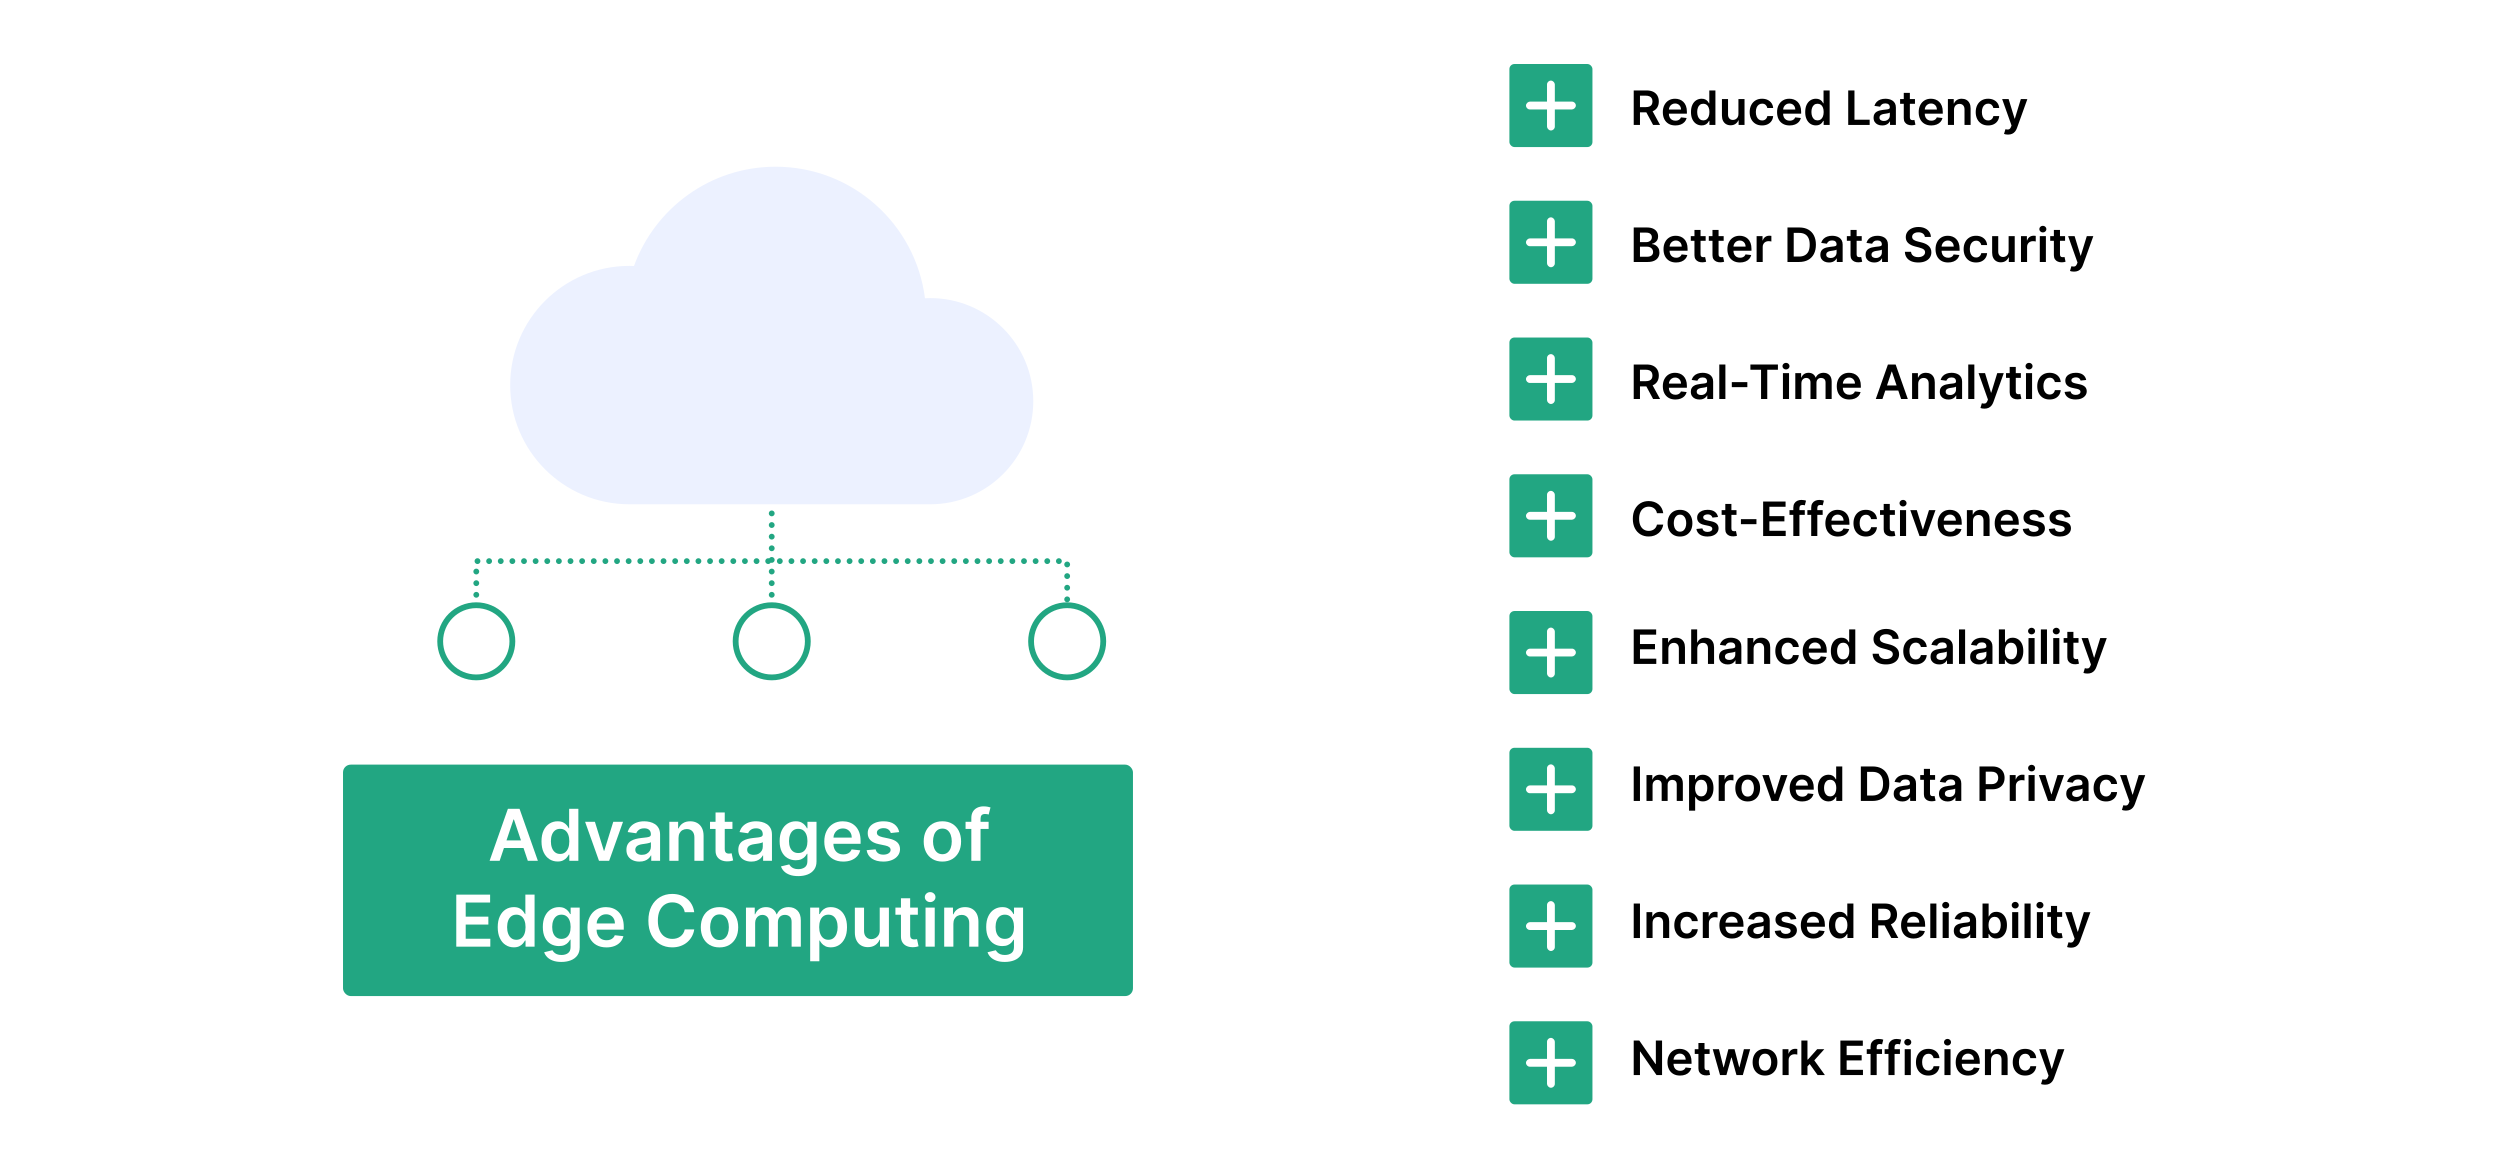 <?xml version="1.0" encoding="UTF-8"?><svg id="Layer_1" xmlns="http://www.w3.org/2000/svg" viewBox="0 0 860 400"><rect width="860" height="400" fill="#fff"/><g><g><rect x="519.234" y="22.02" width="28.567" height="28.567" rx="1.736" ry="1.736" fill="#22a682"/><rect x="532.171" y="27.726" width="2.692" height="17.156" rx="1.346" ry="1.346" fill="#fff"/><rect x="532.171" y="27.726" width="2.692" height="17.156" rx="1.346" ry="1.346" transform="translate(569.821 -497.213) rotate(90)" fill="#fff"/></g><g><rect x="519.234" y="351.324" width="28.567" height="28.567" rx="1.736" ry="1.736" fill="#22a682"/><rect x="532.171" y="357.03" width="2.692" height="17.156" rx="1.346" ry="1.346" fill="#fff"/><rect x="532.171" y="357.03" width="2.692" height="17.156" rx="1.346" ry="1.346" transform="translate(899.125 -167.91) rotate(90)" fill="#fff"/></g><g><rect x="519.234" y="304.281" width="28.567" height="28.567" rx="1.736" ry="1.736" fill="#22a682"/><rect x="532.171" y="309.986" width="2.692" height="17.156" rx="1.346" ry="1.346" fill="#fff"/><rect x="532.171" y="309.986" width="2.692" height="17.156" rx="1.346" ry="1.346" transform="translate(852.082 -214.953) rotate(90)" fill="#fff"/></g><g><rect x="519.234" y="257.237" width="28.567" height="28.567" rx="1.736" ry="1.736" fill="#22a682"/><rect x="532.171" y="262.943" width="2.692" height="17.156" rx="1.346" ry="1.346" fill="#fff"/><rect x="532.171" y="262.943" width="2.692" height="17.156" rx="1.346" ry="1.346" transform="translate(805.038 -261.996) rotate(90)" fill="#fff"/></g><g><rect x="519.234" y="210.194" width="28.567" height="28.567" rx="1.736" ry="1.736" fill="#22a682"/><rect x="532.171" y="215.899" width="2.692" height="17.156" rx="1.346" ry="1.346" fill="#fff"/><rect x="532.171" y="215.899" width="2.692" height="17.156" rx="1.346" ry="1.346" transform="translate(757.995 -309.04) rotate(90)" fill="#fff"/></g><g><rect x="519.234" y="163.15" width="28.567" height="28.567" rx="1.736" ry="1.736" fill="#22a682"/><rect x="532.171" y="168.856" width="2.692" height="17.156" rx="1.346" ry="1.346" fill="#fff"/><rect x="532.171" y="168.856" width="2.692" height="17.156" rx="1.346" ry="1.346" transform="translate(710.951 -356.083) rotate(90)" fill="#fff"/></g><g><rect x="519.234" y="116.107" width="28.567" height="28.567" rx="1.736" ry="1.736" fill="#22a682"/><rect x="532.171" y="121.813" width="2.692" height="17.156" rx="1.346" ry="1.346" fill="#fff"/><rect x="532.171" y="121.813" width="2.692" height="17.156" rx="1.346" ry="1.346" transform="translate(663.908 -403.127) rotate(90)" fill="#fff"/></g><g><rect x="519.234" y="69.064" width="28.567" height="28.567" rx="1.736" ry="1.736" fill="#22a682"/><rect x="532.171" y="74.769" width="2.692" height="17.156" rx="1.346" ry="1.346" fill="#fff"/><rect x="532.171" y="74.769" width="2.692" height="17.156" rx="1.346" ry="1.346" transform="translate(616.865 -450.17) rotate(90)" fill="#fff"/></g><g><path d="m561.999,42.981v-11.866h4.45c.911,0,1.677.159,2.297.475.62.317,1.089.76,1.408,1.33.318.569.477,1.233.477,1.99,0,.761-.161,1.42-.483,1.978-.322.559-.797.989-1.423,1.292-.625.304-1.395.455-2.306.455h-3.169v-1.785h2.879c.533,0,.97-.074,1.31-.223.34-.148.592-.367.756-.654.165-.288.247-.642.247-1.063,0-.421-.083-.781-.249-1.081-.167-.299-.42-.527-.76-.684-.34-.156-.778-.234-1.315-.234h-1.971v10.069h-2.149Zm6.13-5.377l2.938,5.377h-2.398l-2.885-5.377h2.346Z"/><path d="m576.333,43.155c-.893,0-1.662-.186-2.309-.559-.647-.373-1.145-.902-1.492-1.587s-.521-1.494-.521-2.425c0-.915.175-1.72.524-2.413s.839-1.234,1.469-1.622c.629-.388,1.369-.583,2.219-.583.549,0,1.067.088,1.556.264s.921.447,1.298.814c.377.367.673.834.89,1.399.216.566.324,1.239.324,2.019v.643h-7.295v-1.414h5.284c-.004-.402-.091-.76-.261-1.075s-.406-.563-.71-.745c-.303-.182-.655-.273-1.057-.273-.429,0-.806.103-1.13.31s-.576.477-.756.811c-.18.335-.272.7-.275,1.098v1.234c0,.518.095.961.283,1.33.19.369.454.651.794.846.34.195.738.292,1.193.292.306,0,.582-.043.829-.13s.461-.215.643-.385.319-.38.412-.631l1.958.22c-.124.518-.358.969-.704,1.353s-.787.682-1.324.892c-.536.21-1.15.316-1.842.316Z"/><path d="m585.365,43.137c-.699,0-1.324-.179-1.877-.539s-.989-.881-1.31-1.565-.48-1.514-.48-2.491c0-.989.163-1.824.489-2.506s.768-1.197,1.324-1.547c.556-.35,1.176-.524,1.859-.524.521,0,.95.088,1.286.264s.603.386.8.631c.197.246.35.477.458.692h.087v-4.438h2.103v11.866h-2.062v-1.402h-.127c-.108.216-.265.445-.47.686-.205.241-.475.447-.811.617-.336.17-.759.255-1.269.255Zm.585-1.721c.444,0,.823-.121,1.136-.362.314-.242.551-.579.713-1.011s.243-.936.243-1.512c0-.575-.08-1.076-.24-1.5s-.397-.755-.707-.991c-.31-.235-.692-.353-1.145-.353-.467,0-.857.122-1.17.365s-.549.579-.707,1.008c-.158.429-.237.919-.237,1.472,0,.556.08,1.052.24,1.486s.398.776.713,1.025c.315.249.702.373,1.161.373Z"/><path d="m598.019,39.238v-5.156h2.097v8.899h-2.033v-1.581h-.093c-.201.498-.53.906-.988,1.222-.457.317-1.02.476-1.688.476-.583,0-1.098-.131-1.544-.392s-.795-.641-1.046-1.141-.377-1.105-.377-1.816v-5.666h2.098v5.342c0,.564.154,1.012.464,1.344.309.333.714.498,1.217.498.309,0,.608-.075.897-.226.29-.15.528-.376.716-.675s.281-.675.281-1.127Z"/><path d="m606.152,43.155c-.888,0-1.649-.195-2.285-.585s-1.124-.93-1.466-1.62-.513-1.484-.513-2.384c0-.904.174-1.702.521-2.396s.839-1.234,1.475-1.622c.635-.388,1.388-.583,2.257-.583.722,0,1.362.132,1.92.397.559.265,1.004.637,1.336,1.118s.521,1.042.567,1.683h-2.005c-.081-.429-.273-.787-.576-1.075-.303-.288-.708-.432-1.214-.432-.429,0-.805.115-1.13.345-.324.23-.576.559-.756.988s-.27.942-.27,1.541c0,.606.089,1.127.267,1.562s.428.769.75,1.002c.323.233.702.351,1.139.351.31,0,.586-.059.832-.177.245-.118.45-.289.616-.513s.28-.497.342-.817h2.005c-.05.629-.235,1.187-.556,1.671-.321.485-.758.863-1.31,1.135-.553.273-1.201.409-1.947.409Z"/><path d="m615.632,43.155c-.893,0-1.662-.186-2.309-.559-.647-.373-1.145-.902-1.492-1.587s-.521-1.494-.521-2.425c0-.915.175-1.72.524-2.413s.839-1.234,1.469-1.622c.629-.388,1.369-.583,2.219-.583.549,0,1.067.088,1.556.264s.921.447,1.298.814c.377.367.673.834.89,1.399.216.566.324,1.239.324,2.019v.643h-7.295v-1.414h5.284c-.004-.402-.091-.76-.261-1.075s-.406-.563-.71-.745c-.303-.182-.655-.273-1.057-.273-.429,0-.806.103-1.13.31s-.576.477-.756.811c-.18.335-.272.7-.275,1.098v1.234c0,.518.095.961.283,1.33.19.369.454.651.794.846.34.195.738.292,1.193.292.306,0,.582-.043.829-.13s.461-.215.643-.385.319-.38.412-.631l1.958.22c-.124.518-.358.969-.704,1.353s-.787.682-1.324.892c-.536.21-1.15.316-1.842.316Z"/><path d="m624.663,43.137c-.699,0-1.324-.179-1.877-.539s-.989-.881-1.31-1.565-.48-1.514-.48-2.491c0-.989.163-1.824.489-2.506s.768-1.197,1.324-1.547c.556-.35,1.176-.524,1.859-.524.521,0,.95.088,1.286.264s.603.386.8.631c.197.246.35.477.458.692h.087v-4.438h2.103v11.866h-2.062v-1.402h-.127c-.108.216-.265.445-.47.686-.205.241-.475.447-.811.617-.336.17-.759.255-1.269.255Zm.585-1.721c.444,0,.823-.121,1.136-.362.314-.242.551-.579.713-1.011s.243-.936.243-1.512c0-.575-.08-1.076-.24-1.5s-.397-.755-.707-.991c-.31-.235-.692-.353-1.145-.353-.467,0-.857.122-1.17.365s-.549.579-.707,1.008c-.158.429-.237.919-.237,1.472,0,.556.08,1.052.24,1.486s.398.776.713,1.025c.315.249.702.373,1.161.373Z"/><path d="m635.787,42.981v-11.866h2.149v10.064h5.227v1.802h-7.376Z"/><path d="m647.49,43.161c-.565,0-1.071-.102-1.522-.304-.449-.203-.805-.503-1.065-.901s-.392-.889-.392-1.472c0-.502.093-.917.278-1.246s.439-.591.759-.788c.321-.197.683-.347,1.087-.449.403-.102.821-.177,1.254-.223.521-.054.944-.103,1.269-.148.325-.044.561-.114.71-.208s.224-.242.224-.443v-.035c0-.436-.13-.774-.389-1.014-.259-.24-.632-.359-1.118-.359-.514,0-.92.112-1.22.336-.299.224-.501.489-.606.794l-1.958-.278c.154-.54.409-.994.765-1.358.355-.365.79-.639,1.304-.823s1.081-.275,1.703-.275c.429,0,.856.05,1.28.151s.814.266,1.165.495c.352.23.634.542.849.936.214.394.321.886.321,1.477v5.956h-2.016v-1.223h-.07c-.127.248-.306.478-.535.692-.231.214-.518.386-.863.516-.346.13-.751.194-1.214.194Zm.544-1.541c.421,0,.786-.084,1.096-.252.309-.168.547-.391.715-.669s.253-.581.253-.91v-1.049c-.066.054-.177.104-.334.151-.156.046-.331.087-.524.122-.192.035-.384.066-.573.093s-.353.05-.492.069c-.314.043-.593.112-.84.209-.248.096-.442.231-.586.402-.143.172-.214.393-.214.664,0,.386.141.678.423.875.282.197.641.296,1.077.296Z"/><path d="m658.748,34.082v1.622h-5.116v-1.622h5.116Zm-3.853-2.132h2.097v8.354c0,.282.044.498.131.646.087.149.201.25.345.304.143.054.301.081.475.081.132,0,.252-.009.362-.029s.194-.037.252-.052l.353,1.64c-.112.039-.272.081-.477.128-.207.046-.459.073-.757.081-.525.015-.998-.065-1.419-.241-.421-.176-.754-.449-1-.82-.245-.371-.365-.835-.361-1.391v-8.702Z"/><path d="m664.351,43.155c-.893,0-1.662-.186-2.309-.559-.647-.373-1.145-.902-1.492-1.587s-.521-1.494-.521-2.425c0-.915.175-1.72.524-2.413s.839-1.234,1.469-1.622c.629-.388,1.369-.583,2.219-.583.549,0,1.067.088,1.556.264s.921.447,1.298.814c.377.367.673.834.89,1.399.216.566.324,1.239.324,2.019v.643h-7.295v-1.414h5.284c-.004-.402-.091-.76-.261-1.075s-.406-.563-.71-.745c-.303-.182-.655-.273-1.057-.273-.429,0-.806.103-1.13.31s-.576.477-.756.811c-.18.335-.272.7-.275,1.098v1.234c0,.518.095.961.283,1.33.19.369.454.651.794.846.34.195.738.292,1.193.292.306,0,.582-.043.829-.13s.461-.215.643-.385.319-.38.412-.631l1.958.22c-.124.518-.358.969-.704,1.353s-.787.682-1.324.892c-.536.21-1.15.316-1.842.316Z"/><path d="m672.177,37.767v5.214h-2.098v-8.899h2.005v1.512h.104c.205-.498.532-.894.982-1.188.449-.293,1.007-.44,1.671-.44.614,0,1.15.131,1.608.394.457.263.812.643,1.065,1.142.253.498.378,1.103.374,1.813v5.666h-2.098v-5.342c0-.595-.153-1.06-.46-1.397-.308-.336-.731-.504-1.272-.504-.367,0-.692.08-.976.241-.284.16-.507.391-.667.692s-.24.666-.24,1.095Z"/><path d="m683.909,43.155c-.888,0-1.649-.195-2.285-.585s-1.124-.93-1.466-1.62-.513-1.484-.513-2.384c0-.904.174-1.702.521-2.396s.839-1.234,1.475-1.622c.635-.388,1.388-.583,2.257-.583.722,0,1.362.132,1.92.397.559.265,1.004.637,1.336,1.118s.521,1.042.567,1.683h-2.005c-.081-.429-.273-.787-.576-1.075-.303-.288-.708-.432-1.214-.432-.429,0-.805.115-1.13.345-.324.23-.576.559-.756.988s-.27.942-.27,1.541c0,.606.089,1.127.267,1.562s.428.769.75,1.002c.323.233.702.351,1.139.351.31,0,.586-.059.832-.177.245-.118.45-.289.616-.513s.28-.497.342-.817h2.005c-.05.629-.235,1.187-.556,1.671-.321.485-.758.863-1.31,1.135-.553.273-1.201.409-1.947.409Z"/><path d="m690.751,46.3c-.285,0-.549-.021-.79-.066-.242-.044-.434-.098-.577-.159l.487-1.628c.455.131.839.153,1.149.066.311-.087.567-.375.768-.866l.18-.48-3.227-9.085h2.225l2.051,6.721h.093l2.057-6.721,2.242.011-3.574,9.965c-.167.464-.387.863-.661,1.2-.274.336-.609.594-1.005.773-.397.18-.868.269-1.417.269Z"/></g><g><path d="m561.999,90.119v-11.866h4.543c.857,0,1.57.134,2.141.403.569.269.996.634,1.28,1.098.284.463.426.989.426,1.576,0,.483-.093.895-.278,1.237s-.435.619-.747.832-.662.365-1.049.458v.116c.421.023.826.151,1.214.385.389.233.706.563.953.988s.371.939.371,1.541c0,.614-.149,1.165-.446,1.654-.298.488-.746.874-1.345,1.156-.599.282-1.352.423-2.259.423h-4.804Zm2.149-6.819h2.127c.37,0,.705-.068,1.002-.206.298-.137.532-.332.704-.585s.258-.553.258-.901c0-.46-.161-.838-.483-1.136-.323-.297-.801-.446-1.435-.446h-2.173v3.273Zm0,5.023h2.312c.78,0,1.343-.15,1.688-.449s.519-.685.519-1.156c0-.352-.087-.669-.261-.953s-.421-.508-.741-.672c-.321-.164-.703-.247-1.147-.247h-2.37v3.477Z"/><path d="m576.57,90.293c-.893,0-1.662-.186-2.309-.559-.647-.373-1.145-.902-1.492-1.587s-.521-1.494-.521-2.425c0-.915.175-1.72.524-2.413s.839-1.234,1.469-1.622c.629-.388,1.369-.583,2.219-.583.549,0,1.067.088,1.556.264s.921.447,1.298.814c.377.367.673.834.89,1.399.216.566.324,1.239.324,2.019v.643h-7.295v-1.414h5.284c-.004-.402-.091-.76-.261-1.075s-.406-.563-.71-.745c-.303-.182-.655-.273-1.057-.273-.429,0-.806.103-1.13.31s-.576.477-.756.811c-.18.335-.272.7-.275,1.098v1.234c0,.518.095.961.283,1.33.19.369.454.651.794.846.34.195.738.292,1.193.292.306,0,.582-.043.829-.13s.461-.215.643-.385.319-.38.412-.631l1.958.22c-.124.518-.358.969-.704,1.353s-.787.682-1.324.892c-.536.21-1.15.316-1.842.316Z"/><path d="m586.744,81.22v1.622h-5.116v-1.622h5.116Zm-3.853-2.132h2.097v8.354c0,.282.044.498.131.646.087.149.201.25.345.304.143.054.301.081.475.081.132,0,.252-.009.362-.029s.194-.037.252-.052l.353,1.64c-.112.039-.272.081-.477.128-.207.046-.459.073-.757.081-.525.015-.998-.065-1.419-.241-.421-.176-.754-.449-1-.82-.245-.371-.365-.835-.361-1.391v-8.702Z"/><path d="m592.943,81.22v1.622h-5.116v-1.622h5.116Zm-3.853-2.132h2.097v8.354c0,.282.044.498.131.646.087.149.201.25.345.304.143.054.301.081.475.081.132,0,.252-.009.362-.029s.194-.037.252-.052l.353,1.64c-.112.039-.272.081-.477.128-.207.046-.459.073-.757.081-.525.015-.998-.065-1.419-.241-.421-.176-.754-.449-1-.82-.245-.371-.365-.835-.361-1.391v-8.702Z"/><path d="m598.546,90.293c-.893,0-1.662-.186-2.309-.559-.647-.373-1.145-.902-1.492-1.587s-.521-1.494-.521-2.425c0-.915.175-1.72.524-2.413s.839-1.234,1.469-1.622c.629-.388,1.369-.583,2.219-.583.549,0,1.067.088,1.556.264s.921.447,1.298.814c.377.367.673.834.89,1.399.216.566.324,1.239.324,2.019v.643h-7.295v-1.414h5.284c-.004-.402-.091-.76-.261-1.075s-.406-.563-.71-.745c-.303-.182-.655-.273-1.057-.273-.429,0-.806.103-1.13.31s-.576.477-.756.811c-.18.335-.272.7-.275,1.098v1.234c0,.518.095.961.283,1.33.19.369.454.651.794.846.34.195.738.292,1.193.292.306,0,.582-.043.829-.13s.461-.215.643-.385.319-.38.412-.631l1.958.22c-.124.518-.358.969-.704,1.353s-.787.682-1.324.892c-.536.21-1.15.316-1.842.316Z"/><path d="m604.275,90.119v-8.899h2.034v1.483h.093c.162-.514.441-.911.837-1.19.396-.28.849-.42,1.358-.42.116,0,.246.005.392.014.144.01.266.024.362.043v1.929c-.089-.031-.23-.059-.421-.084-.19-.025-.375-.038-.553-.038-.383,0-.726.082-1.028.247-.304.164-.542.391-.716.681-.174.29-.261.624-.261,1.002v5.232h-2.098Z"/><path d="m618.91,90.119h-4.021v-11.866h4.103c1.178,0,2.19.237,3.039.71.848.473,1.499,1.152,1.955,2.037.455.884.684,1.943.684,3.175,0,1.236-.229,2.298-.686,3.187-.458.889-1.116,1.57-1.976,2.045s-1.892.712-3.097.712Zm-1.872-1.86h1.768c.826,0,1.516-.151,2.068-.455s.968-.757,1.245-1.362c.278-.605.418-1.36.418-2.268s-.14-1.662-.418-2.262c-.277-.601-.689-1.051-1.23-1.35-.543-.299-1.216-.449-2.019-.449h-1.831v8.146Z"/><path d="m629.177,90.299c-.565,0-1.071-.102-1.522-.304-.449-.203-.805-.503-1.065-.901s-.392-.889-.392-1.472c0-.502.093-.917.278-1.246s.439-.591.759-.788c.321-.197.683-.347,1.087-.449.403-.102.821-.177,1.254-.223.521-.054.944-.103,1.269-.148.325-.044.561-.114.71-.208s.224-.242.224-.443v-.035c0-.436-.13-.774-.389-1.014-.259-.24-.632-.359-1.118-.359-.514,0-.92.112-1.22.336-.299.224-.501.489-.606.794l-1.958-.278c.154-.54.409-.994.765-1.358.355-.365.79-.639,1.304-.823s1.081-.275,1.703-.275c.429,0,.856.05,1.28.151s.814.266,1.165.495c.352.23.634.542.849.936.214.394.321.886.321,1.477v5.956h-2.016v-1.223h-.07c-.127.248-.306.478-.535.692-.231.214-.518.386-.863.516-.346.13-.751.194-1.214.194Zm.544-1.541c.421,0,.786-.084,1.096-.252.309-.168.547-.391.715-.669s.253-.581.253-.91v-1.049c-.066.054-.177.104-.334.151-.156.046-.331.087-.524.122-.192.035-.384.066-.573.093s-.353.05-.492.069c-.314.043-.593.112-.84.209-.248.096-.442.231-.586.402-.143.172-.214.393-.214.664,0,.386.141.678.423.875.282.197.641.296,1.077.296Z"/><path d="m640.434,81.22v1.622h-5.116v-1.622h5.116Zm-3.853-2.132h2.097v8.354c0,.282.044.498.131.646.087.149.201.25.345.304.143.054.301.081.475.081.132,0,.252-.009.362-.029s.194-.037.252-.052l.353,1.64c-.112.039-.272.081-.477.128-.207.046-.459.073-.757.081-.525.015-.998-.065-1.419-.241-.421-.176-.754-.449-1-.82-.245-.371-.365-.835-.361-1.391v-8.702Z"/><path d="m644.75,90.299c-.565,0-1.071-.102-1.522-.304-.449-.203-.805-.503-1.065-.901s-.392-.889-.392-1.472c0-.502.093-.917.278-1.246s.439-.591.759-.788c.321-.197.683-.347,1.087-.449.403-.102.821-.177,1.254-.223.521-.054.944-.103,1.269-.148.325-.044.561-.114.71-.208s.224-.242.224-.443v-.035c0-.436-.13-.774-.389-1.014-.259-.24-.632-.359-1.118-.359-.514,0-.92.112-1.22.336-.299.224-.501.489-.606.794l-1.958-.278c.154-.54.409-.994.765-1.358.355-.365.79-.639,1.304-.823s1.081-.275,1.703-.275c.429,0,.856.05,1.28.151s.814.266,1.165.495c.352.23.634.542.849.936.214.394.321.886.321,1.477v5.956h-2.016v-1.223h-.07c-.127.248-.306.478-.535.692-.231.214-.518.386-.863.516-.346.13-.751.194-1.214.194Zm.544-1.541c.421,0,.786-.084,1.096-.252.309-.168.547-.391.715-.669s.253-.581.253-.91v-1.049c-.066.054-.177.104-.334.151-.156.046-.331.087-.524.122-.192.035-.384.066-.573.093s-.353.05-.492.069c-.314.043-.593.112-.84.209-.248.096-.442.231-.586.402-.143.172-.214.393-.214.664,0,.386.141.678.423.875.282.197.641.296,1.077.296Z"/><path d="m662.154,81.516c-.055-.506-.281-.9-.682-1.182-.399-.282-.918-.423-1.555-.423-.448,0-.833.067-1.153.203s-.566.319-.736.55c-.17.232-.257.497-.261.794,0,.247.058.461.171.643.114.182.27.335.467.46.197.126.415.231.654.316.24.085.481.156.725.214l1.112.278c.448.104.88.245,1.295.423s.788.402,1.118.672c.33.271.592.597.785.98.193.382.29.83.29,1.344,0,.695-.178,1.307-.533,1.834s-.868.939-1.538,1.234c-.671.296-1.48.443-2.431.443-.923,0-1.724-.143-2.401-.429s-1.207-.703-1.588-1.252c-.38-.548-.586-1.217-.617-2.005h2.115c.03.414.158.757.382,1.031.225.274.517.479.878.614s.766.203,1.214.203c.468,0,.878-.07,1.231-.211.353-.141.63-.338.831-.591s.304-.549.308-.889c-.004-.309-.095-.565-.273-.768-.178-.203-.426-.373-.745-.51-.318-.137-.69-.26-1.115-.368l-1.35-.348c-.978-.251-1.749-.632-2.314-1.144-.566-.512-.849-1.193-.849-2.042,0-.699.19-1.312.57-1.836.381-.525.899-.934,1.556-1.226s1.4-.438,2.231-.438c.842,0,1.581.146,2.216.438.636.291,1.135.695,1.498,1.211s.551,1.107.562,1.776h-2.068Z"/><path d="m670.144,90.293c-.893,0-1.662-.186-2.309-.559-.647-.373-1.145-.902-1.492-1.587s-.521-1.494-.521-2.425c0-.915.175-1.72.524-2.413s.839-1.234,1.469-1.622c.629-.388,1.369-.583,2.219-.583.549,0,1.067.088,1.556.264s.921.447,1.298.814c.377.367.673.834.89,1.399.216.566.324,1.239.324,2.019v.643h-7.295v-1.414h5.284c-.004-.402-.091-.76-.261-1.075s-.406-.563-.71-.745c-.303-.182-.655-.273-1.057-.273-.429,0-.806.103-1.13.31s-.576.477-.756.811c-.18.335-.272.7-.275,1.098v1.234c0,.518.095.961.283,1.33.19.369.454.651.794.846.34.195.738.292,1.193.292.306,0,.582-.043.829-.13s.461-.215.643-.385.319-.38.412-.631l1.958.22c-.124.518-.358.969-.704,1.353s-.787.682-1.324.892c-.536.21-1.15.316-1.842.316Z"/><path d="m679.754,90.293c-.888,0-1.649-.195-2.285-.585s-1.124-.93-1.466-1.62-.513-1.484-.513-2.384c0-.904.174-1.702.521-2.396s.839-1.234,1.475-1.622c.635-.388,1.388-.583,2.257-.583.722,0,1.362.132,1.92.397.559.265,1.004.637,1.336,1.118s.521,1.042.567,1.683h-2.005c-.081-.429-.273-.787-.576-1.075-.303-.288-.708-.432-1.214-.432-.429,0-.805.115-1.13.345-.324.23-.576.559-.756.988s-.27.942-.27,1.541c0,.606.089,1.127.267,1.562s.428.769.75,1.002c.323.233.702.351,1.139.351.31,0,.586-.059.832-.177.245-.118.45-.289.616-.513s.28-.497.342-.817h2.005c-.05.629-.235,1.187-.556,1.671-.321.485-.758.863-1.31,1.135-.553.273-1.201.409-1.947.409Z"/><path d="m690.966,86.376v-5.156h2.097v8.899h-2.033v-1.581h-.093c-.201.498-.53.906-.988,1.222-.457.317-1.02.476-1.688.476-.583,0-1.098-.131-1.544-.392s-.795-.641-1.046-1.141-.377-1.105-.377-1.816v-5.666h2.098v5.342c0,.564.154,1.012.464,1.344.309.333.714.498,1.217.498.309,0,.608-.075.897-.226.29-.15.528-.376.716-.675s.281-.675.281-1.127Z"/><path d="m695.218,90.119v-8.899h2.034v1.483h.093c.162-.514.441-.911.837-1.19.396-.28.849-.42,1.358-.42.116,0,.246.005.392.014.144.01.266.024.362.043v1.929c-.089-.031-.23-.059-.421-.084-.19-.025-.375-.038-.553-.038-.383,0-.726.082-1.028.247-.304.164-.542.391-.716.681-.174.29-.261.624-.261,1.002v5.232h-2.098Z"/><path d="m702.743,79.957c-.336,0-.623-.111-.86-.333s-.356-.49-.356-.803c0-.316.12-.586.359-.808s.525-.333.857-.333.617.111.855.333c.238.222.356.492.356.808,0,.313-.118.581-.356.803-.237.222-.522.333-.855.333Zm-1.055,10.162v-8.899h2.098v8.899h-2.098Z"/><path d="m710.386,81.22v1.622h-5.116v-1.622h5.116Zm-3.853-2.132h2.097v8.354c0,.282.044.498.131.646.087.149.201.25.345.304.143.054.301.081.475.081.132,0,.252-.009.362-.029s.194-.037.252-.052l.353,1.64c-.112.039-.272.081-.477.128-.207.046-.459.073-.757.081-.525.015-.998-.065-1.419-.241-.421-.176-.754-.449-1-.82-.245-.371-.365-.835-.361-1.391v-8.702Z"/><path d="m713.444,93.439c-.285,0-.549-.021-.79-.066-.242-.044-.434-.098-.577-.159l.487-1.628c.455.131.839.153,1.149.066.311-.087.567-.375.768-.866l.18-.48-3.227-9.085h2.225l2.051,6.721h.093l2.057-6.721,2.242.011-3.574,9.965c-.167.464-.387.863-.661,1.2-.274.336-.609.594-1.005.773-.397.18-.868.269-1.417.269Z"/></g><g><path d="m561.999,137.257v-11.866h4.45c.911,0,1.677.159,2.297.475.62.317,1.089.76,1.408,1.33.318.569.477,1.233.477,1.99,0,.761-.161,1.42-.483,1.978-.322.559-.797.989-1.423,1.292-.625.304-1.395.455-2.306.455h-3.169v-1.785h2.879c.533,0,.97-.074,1.31-.223.34-.148.592-.367.756-.654.165-.288.247-.642.247-1.063,0-.421-.083-.781-.249-1.081-.167-.299-.42-.527-.76-.684-.34-.156-.778-.234-1.315-.234h-1.971v10.069h-2.149Zm6.13-5.377l2.938,5.377h-2.398l-2.885-5.377h2.346Z"/><path d="m576.333,137.431c-.893,0-1.662-.186-2.309-.559-.647-.373-1.145-.902-1.492-1.587s-.521-1.494-.521-2.425c0-.915.175-1.72.524-2.413s.839-1.234,1.469-1.622c.629-.388,1.369-.583,2.219-.583.549,0,1.067.088,1.556.264s.921.447,1.298.814c.377.367.673.834.89,1.399.216.566.324,1.239.324,2.019v.643h-7.295v-1.414h5.284c-.004-.402-.091-.76-.261-1.075s-.406-.563-.71-.745c-.303-.182-.655-.273-1.057-.273-.429,0-.806.103-1.13.31s-.576.477-.756.811c-.18.335-.272.7-.275,1.098v1.234c0,.518.095.961.283,1.33.19.369.454.651.794.846.34.195.738.292,1.193.292.306,0,.582-.043.829-.13s.461-.215.643-.385.319-.38.412-.631l1.958.22c-.124.518-.358.969-.704,1.353s-.787.682-1.324.892c-.536.21-1.15.316-1.842.316Z"/><path d="m584.624,137.436c-.565,0-1.071-.102-1.522-.304-.449-.203-.805-.503-1.065-.901s-.392-.889-.392-1.472c0-.502.093-.917.278-1.246s.439-.591.759-.788c.321-.197.683-.347,1.087-.449.403-.102.821-.177,1.254-.223.521-.054.944-.103,1.269-.148.325-.044.561-.114.71-.208s.224-.242.224-.443v-.035c0-.436-.13-.774-.389-1.014-.259-.24-.632-.359-1.118-.359-.514,0-.92.112-1.22.336-.299.224-.501.489-.606.794l-1.958-.278c.154-.54.409-.994.765-1.358.355-.365.79-.639,1.304-.823s1.081-.275,1.703-.275c.429,0,.856.05,1.28.151s.814.266,1.165.495c.352.23.634.542.849.936.214.394.321.886.321,1.477v5.956h-2.016v-1.223h-.07c-.127.248-.306.478-.535.692-.231.214-.518.386-.863.516-.346.13-.751.194-1.214.194Zm.544-1.541c.421,0,.786-.084,1.096-.252.309-.168.547-.391.715-.669s.253-.581.253-.91v-1.049c-.066.054-.177.104-.334.151-.156.046-.331.087-.524.122-.192.035-.384.066-.573.093s-.353.05-.492.069c-.314.043-.593.112-.84.209-.248.096-.442.231-.586.402-.143.172-.214.393-.214.664,0,.386.141.678.423.875.282.197.641.296,1.077.296Z"/><path d="m593.534,125.391v11.866h-2.098v-11.866h2.098Z"/><path d="m601.084,131.452v1.727h-5.342v-1.727h5.342Z"/><path d="m602.137,127.193v-1.802h9.468v1.802h-3.668v10.063h-2.132v-10.063h-3.668Z"/><path d="m614.385,127.095c-.336,0-.623-.111-.86-.333s-.356-.49-.356-.803c0-.316.12-.586.359-.808s.525-.333.857-.333.617.111.855.333c.238.222.356.492.356.808,0,.313-.118.581-.356.803-.237.222-.522.333-.855.333Zm-1.055,10.162v-8.899h2.098v8.899h-2.098Z"/><path d="m617.583,137.257v-8.899h2.005v1.512h.104c.185-.51.492-.908.921-1.196.429-.288.94-.432,1.536-.432.603,0,1.111.146,1.526.438s.708.689.878,1.19h.093c.196-.494.529-.889.999-1.185.469-.295,1.026-.443,1.672-.443.818,0,1.486.259,2.004.776s.776,1.273.776,2.266v5.973h-2.103v-5.649c0-.552-.147-.957-.44-1.214-.294-.257-.653-.385-1.078-.385-.506,0-.9.158-1.185.472-.284.315-.426.724-.426,1.226v5.55h-2.057v-5.736c0-.46-.139-.827-.414-1.101-.276-.274-.637-.412-1.081-.412-.301,0-.575.077-.822.229-.247.153-.444.367-.591.643-.147.276-.221.598-.221.965v5.411h-2.098Z"/><path d="m636.17,137.431c-.893,0-1.662-.186-2.309-.559-.647-.373-1.145-.902-1.492-1.587s-.521-1.494-.521-2.425c0-.915.175-1.72.524-2.413s.839-1.234,1.469-1.622c.629-.388,1.369-.583,2.219-.583.549,0,1.067.088,1.556.264s.921.447,1.298.814c.377.367.673.834.89,1.399.216.566.324,1.239.324,2.019v.643h-7.295v-1.414h5.284c-.004-.402-.091-.76-.261-1.075s-.406-.563-.71-.745c-.303-.182-.655-.273-1.057-.273-.429,0-.806.103-1.13.31s-.576.477-.756.811c-.18.335-.272.7-.275,1.098v1.234c0,.518.095.961.283,1.33.19.369.454.651.794.846.34.195.738.292,1.193.292.306,0,.582-.043.829-.13s.461-.215.643-.385.319-.38.412-.631l1.958.22c-.124.518-.358.969-.704,1.353s-.787.682-1.324.892c-.536.21-1.15.316-1.842.316Z"/><path d="m647.565,137.257h-2.295l4.178-11.866h2.653l4.184,11.866h-2.295l-3.169-9.432h-.093l-3.163,9.432Zm.075-4.652h6.257v1.727h-6.257v-1.727Z"/><path d="m659.854,132.042v5.214h-2.098v-8.899h2.005v1.512h.104c.205-.498.532-.894.982-1.188.449-.293,1.007-.44,1.671-.44.614,0,1.15.131,1.608.394.457.263.812.643,1.065,1.142.253.498.378,1.103.374,1.813v5.666h-2.098v-5.342c0-.595-.153-1.06-.46-1.397-.308-.336-.731-.504-1.272-.504-.367,0-.692.08-.976.241-.284.16-.507.391-.667.692s-.24.666-.24,1.095Z"/><path d="m670.266,137.436c-.565,0-1.071-.102-1.522-.304-.449-.203-.805-.503-1.065-.901s-.392-.889-.392-1.472c0-.502.093-.917.278-1.246s.439-.591.759-.788c.321-.197.683-.347,1.087-.449.403-.102.821-.177,1.254-.223.521-.054.944-.103,1.269-.148.325-.044.561-.114.71-.208s.224-.242.224-.443v-.035c0-.436-.13-.774-.389-1.014-.259-.24-.632-.359-1.118-.359-.514,0-.92.112-1.22.336-.299.224-.501.489-.606.794l-1.958-.278c.154-.54.409-.994.765-1.358.355-.365.79-.639,1.304-.823s1.081-.275,1.703-.275c.429,0,.856.05,1.28.151s.814.266,1.165.495c.352.23.634.542.849.936.214.394.321.886.321,1.477v5.956h-2.016v-1.223h-.07c-.127.248-.306.478-.535.692-.231.214-.518.386-.863.516-.346.13-.751.194-1.214.194Zm.544-1.541c.421,0,.786-.084,1.096-.252.309-.168.547-.391.715-.669s.253-.581.253-.91v-1.049c-.066.054-.177.104-.334.151-.156.046-.331.087-.524.122-.192.035-.384.066-.573.093s-.353.05-.492.069c-.314.043-.593.112-.84.209-.248.096-.442.231-.586.402-.143.172-.214.393-.214.664,0,.386.141.678.423.875.282.197.641.296,1.077.296Z"/><path d="m679.176,125.391v11.866h-2.098v-11.866h2.098Z"/><path d="m682.634,140.576c-.285,0-.549-.021-.79-.066-.242-.044-.434-.098-.577-.159l.487-1.628c.455.131.839.153,1.149.066.311-.087.567-.375.768-.866l.18-.48-3.227-9.085h2.225l2.051,6.721h.093l2.057-6.721,2.242.011-3.574,9.965c-.167.464-.387.863-.661,1.2-.274.336-.609.594-1.005.773-.397.18-.868.269-1.417.269Z"/><path d="m695.184,128.358v1.622h-5.116v-1.622h5.116Zm-3.853-2.132h2.097v8.354c0,.282.044.498.131.646.087.149.201.25.345.304.143.054.301.081.475.081.132,0,.252-.009.362-.029s.194-.037.252-.052l.353,1.64c-.112.039-.272.081-.477.128-.207.046-.459.073-.757.081-.525.015-.998-.065-1.419-.241-.421-.176-.754-.449-1-.82-.245-.371-.365-.835-.361-1.391v-8.702Z"/><path d="m697.993,127.095c-.336,0-.623-.111-.86-.333s-.356-.49-.356-.803c0-.316.12-.586.359-.808s.525-.333.857-.333.617.111.855.333c.238.222.356.492.356.808,0,.313-.118.581-.356.803-.237.222-.522.333-.855.333Zm-1.055,10.162v-8.899h2.098v8.899h-2.098Z"/><path d="m705.072,137.431c-.888,0-1.649-.195-2.285-.585s-1.124-.93-1.466-1.62-.513-1.484-.513-2.384c0-.904.174-1.702.521-2.396s.839-1.234,1.475-1.622c.635-.388,1.388-.583,2.257-.583.722,0,1.362.132,1.92.397.559.265,1.004.637,1.336,1.118s.521,1.042.567,1.683h-2.005c-.081-.429-.273-.787-.576-1.075-.303-.288-.708-.432-1.214-.432-.429,0-.805.115-1.13.345-.324.23-.576.559-.756.988s-.27.942-.27,1.541c0,.606.089,1.127.267,1.562s.428.769.75,1.002c.323.233.702.351,1.139.351.31,0,.586-.059.832-.177.245-.118.45-.289.616-.513s.28-.497.342-.817h2.005c-.05.629-.235,1.187-.556,1.671-.321.485-.758.863-1.31,1.135-.553.273-1.201.409-1.947.409Z"/><path d="m717.645,130.71l-1.912.208c-.054-.193-.147-.374-.281-.544-.133-.17-.311-.307-.535-.412-.225-.104-.499-.156-.823-.156-.436,0-.803.095-1.098.284-.296.19-.441.435-.438.736-.004.259.092.469.287.632.194.162.519.295.97.399l1.519.325c.842.182,1.469.469,1.88.863s.619.91.623,1.547c-.004.56-.167,1.054-.49,1.48-.322.427-.769.76-1.341.999-.572.239-1.228.359-1.97.359-1.09,0-1.966-.229-2.631-.686-.664-.458-1.06-1.096-1.188-1.915l2.045-.197c.093.402.29.705.591.91.302.205.693.307,1.177.307.498,0,.898-.102,1.202-.307.303-.205.455-.458.455-.759,0-.255-.098-.465-.293-.631s-.497-.293-.906-.382l-1.519-.319c-.854-.177-1.485-.478-1.895-.901s-.612-.959-.608-1.607c-.004-.549.145-1.025.449-1.428.303-.404.727-.716,1.269-.939.543-.222,1.17-.334,1.88-.334,1.043,0,1.865.222,2.466.666s.972,1.045,1.115,1.802Z"/></g><g><path d="m572.156,176.533h-2.167c-.062-.355-.176-.671-.342-.948-.166-.276-.373-.511-.62-.704-.247-.193-.528-.339-.843-.438-.315-.099-.654-.148-1.018-.148-.644,0-1.216.162-1.715.484-.498.323-.888.794-1.17,1.414-.282.62-.423,1.376-.423,2.269,0,.908.142,1.671.426,2.292.284.62.674,1.087,1.17,1.402s1.065.472,1.706.472c.355,0,.689-.047,1-.142.31-.094.591-.234.84-.42s.46-.413.632-.684.29-.58.356-.927l2.167.012c-.082.564-.257,1.093-.524,1.587-.269.495-.619.93-1.052,1.307s-.939.67-1.519.881c-.579.21-1.222.315-1.929.315-1.043,0-1.974-.241-2.793-.724-.818-.483-1.464-1.18-1.935-2.091-.472-.912-.707-2.005-.707-3.279,0-1.278.237-2.373.713-3.282.475-.91,1.122-1.606,1.94-2.089.819-.482,1.746-.724,2.781-.724.66,0,1.274.093,1.842.278.568.185,1.074.457,1.519.814s.81.793,1.098,1.309.477,1.104.565,1.765Z"/><path d="m577.92,184.569c-.868,0-1.622-.191-2.259-.574-.638-.382-1.131-.917-1.48-1.605s-.524-1.491-.524-2.411c0-.919.175-1.724.524-2.416s.843-1.228,1.48-1.611c.637-.382,1.391-.574,2.259-.574.869,0,1.623.191,2.26.574.638.382,1.131.919,1.48,1.611s.524,1.497.524,2.416c0,.919-.175,1.723-.524,2.411s-.843,1.222-1.48,1.605c-.637.382-1.391.574-2.26.574Zm.012-1.68c.472,0,.865-.13,1.183-.391.316-.261.553-.611.709-1.052.157-.44.235-.931.235-1.471,0-.545-.078-1.038-.235-1.48-.156-.442-.393-.794-.709-1.057-.317-.263-.711-.394-1.183-.394-.482,0-.883.131-1.202.394-.318.263-.556.615-.712,1.057-.157.442-.235.935-.235,1.48,0,.54.078,1.031.235,1.471.156.44.394.791.712,1.052.319.261.72.391,1.202.391Z"/><path d="m590.991,177.848l-1.912.208c-.054-.193-.147-.374-.281-.544-.133-.17-.311-.307-.535-.412-.225-.104-.499-.156-.823-.156-.436,0-.803.095-1.098.284-.296.19-.441.435-.438.736-.004.259.092.469.287.632.194.162.519.295.97.399l1.519.325c.842.182,1.469.469,1.88.863s.619.91.623,1.547c-.004.56-.167,1.054-.49,1.48-.322.427-.769.76-1.341.999-.572.239-1.228.359-1.97.359-1.09,0-1.966-.229-2.631-.686-.664-.458-1.06-1.096-1.188-1.915l2.045-.197c.093.402.29.705.591.91.302.205.693.307,1.177.307.498,0,.898-.102,1.202-.307.303-.205.455-.458.455-.759,0-.255-.098-.465-.293-.631s-.497-.293-.906-.382l-1.519-.319c-.854-.177-1.485-.478-1.895-.901s-.612-.959-.608-1.607c-.004-.549.145-1.025.449-1.428.303-.404.727-.716,1.269-.939.543-.222,1.17-.334,1.88-.334,1.043,0,1.865.222,2.466.666s.972,1.045,1.115,1.802Z"/><path d="m597.358,175.496v1.622h-5.116v-1.622h5.116Zm-3.853-2.132h2.097v8.354c0,.282.044.498.131.646.087.149.201.25.345.304.143.054.301.081.475.081.132,0,.252-.009.362-.029s.194-.037.252-.052l.353,1.64c-.112.039-.272.081-.477.128-.207.046-.459.073-.757.081-.525.015-.998-.065-1.419-.241-.421-.176-.754-.449-1-.82-.245-.371-.365-.835-.361-1.391v-8.702Z"/><path d="m604.218,178.59v1.727h-5.342v-1.727h5.342Z"/><path d="m606.518,184.395v-11.866h7.718v1.802h-5.568v3.221h5.168v1.802h-5.168v3.239h5.614v1.802h-7.764Z"/><path d="m620.845,175.496v1.622h-5.261v-1.622h5.261Zm-3.945,8.899v-9.739c0-.599.125-1.097.374-1.495s.584-.695,1.005-.893c.421-.197.889-.295,1.402-.295.362,0,.685.029.967.087.282.058.491.11.626.157l-.417,1.622c-.089-.027-.201-.055-.336-.084-.136-.029-.286-.043-.452-.043-.39,0-.665.094-.825.281-.16.188-.24.455-.24.803v9.6h-2.103Z"/><path d="m626.998,175.496v1.622h-5.261v-1.622h5.261Zm-3.945,8.899v-9.739c0-.599.125-1.097.374-1.495s.584-.695,1.005-.893c.421-.197.889-.295,1.402-.295.362,0,.685.029.967.087.282.058.491.11.626.157l-.417,1.622c-.089-.027-.201-.055-.336-.084-.136-.029-.286-.043-.452-.043-.39,0-.665.094-.825.281-.16.188-.24.455-.24.803v9.6h-2.103Z"/><path d="m632.247,184.569c-.893,0-1.662-.186-2.309-.559-.647-.373-1.145-.902-1.492-1.587s-.521-1.494-.521-2.425c0-.915.175-1.72.524-2.413s.839-1.234,1.469-1.622c.629-.388,1.369-.583,2.219-.583.549,0,1.067.088,1.556.264s.921.447,1.298.814c.377.367.673.834.89,1.399.216.566.324,1.239.324,2.019v.643h-7.295v-1.414h5.284c-.004-.402-.091-.76-.261-1.075s-.406-.563-.71-.745c-.303-.182-.655-.273-1.057-.273-.429,0-.806.103-1.13.31s-.576.477-.756.811c-.18.335-.272.7-.275,1.098v1.234c0,.518.095.961.283,1.33.19.369.454.651.794.846.34.195.738.292,1.193.292.306,0,.582-.043.829-.13s.461-.215.643-.385.319-.38.412-.631l1.958.22c-.124.518-.358.969-.704,1.353s-.787.682-1.324.892c-.536.21-1.15.316-1.842.316Z"/><path d="m641.858,184.569c-.888,0-1.649-.195-2.285-.585s-1.124-.93-1.466-1.62-.513-1.484-.513-2.384c0-.904.174-1.702.521-2.396s.839-1.234,1.475-1.622c.635-.388,1.388-.583,2.257-.583.722,0,1.362.132,1.92.397.559.265,1.004.637,1.336,1.118s.521,1.042.567,1.683h-2.005c-.081-.429-.273-.787-.576-1.075-.303-.288-.708-.432-1.214-.432-.429,0-.805.115-1.13.345-.324.23-.576.559-.756.988s-.27.942-.27,1.541c0,.606.089,1.127.267,1.562s.428.769.75,1.002c.323.233.702.351,1.139.351.31,0,.586-.059.832-.177.245-.118.45-.289.616-.513s.28-.497.342-.817h2.005c-.05.629-.235,1.187-.556,1.671-.321.485-.758.863-1.31,1.135-.553.273-1.201.409-1.947.409Z"/><path d="m651.841,175.496v1.622h-5.116v-1.622h5.116Zm-3.853-2.132h2.097v8.354c0,.282.044.498.131.646.087.149.201.25.345.304.143.054.301.081.475.081.132,0,.252-.009.362-.029s.194-.037.252-.052l.353,1.64c-.112.039-.272.081-.477.128-.207.046-.459.073-.757.081-.525.015-.998-.065-1.419-.241-.421-.176-.754-.449-1-.82-.245-.371-.365-.835-.361-1.391v-8.702Z"/><path d="m654.65,174.233c-.336,0-.623-.111-.86-.333s-.356-.49-.356-.803c0-.316.12-.586.359-.808s.525-.333.857-.333.617.111.855.333c.238.222.356.492.356.808,0,.313-.118.581-.356.803-.237.222-.522.333-.855.333Zm-1.055,10.162v-8.899h2.098v8.899h-2.098Z"/><path d="m665.798,175.496l-3.169,8.899h-2.317l-3.169-8.899h2.236l2.045,6.61h.093l2.051-6.61h2.231Z"/><path d="m670.879,184.569c-.893,0-1.662-.186-2.309-.559-.647-.373-1.145-.902-1.492-1.587s-.521-1.494-.521-2.425c0-.915.175-1.72.524-2.413s.839-1.234,1.469-1.622c.629-.388,1.369-.583,2.219-.583.549,0,1.067.088,1.556.264s.921.447,1.298.814c.377.367.673.834.89,1.399.216.566.324,1.239.324,2.019v.643h-7.295v-1.414h5.284c-.004-.402-.091-.76-.261-1.075s-.406-.563-.71-.745c-.303-.182-.655-.273-1.057-.273-.429,0-.806.103-1.13.31s-.576.477-.756.811c-.18.335-.272.7-.275,1.098v1.234c0,.518.095.961.283,1.33.19.369.454.651.794.846.34.195.738.292,1.193.292.306,0,.582-.043.829-.13s.461-.215.643-.385.319-.38.412-.631l1.958.22c-.124.518-.358.969-.704,1.353s-.787.682-1.324.892c-.536.21-1.15.316-1.842.316Z"/><path d="m678.706,179.181v5.214h-2.098v-8.899h2.005v1.512h.104c.205-.498.532-.894.982-1.188.449-.293,1.007-.44,1.671-.44.614,0,1.15.131,1.608.394.457.263.812.643,1.065,1.142.253.498.378,1.103.374,1.813v5.666h-2.098v-5.342c0-.595-.153-1.06-.46-1.397-.308-.336-.731-.504-1.272-.504-.367,0-.692.08-.976.241-.284.16-.507.391-.667.692s-.24.666-.24,1.095Z"/><path d="m690.497,184.569c-.893,0-1.662-.186-2.309-.559-.647-.373-1.145-.902-1.492-1.587s-.521-1.494-.521-2.425c0-.915.175-1.72.524-2.413s.839-1.234,1.469-1.622c.629-.388,1.369-.583,2.219-.583.549,0,1.067.088,1.556.264s.921.447,1.298.814c.377.367.673.834.89,1.399.216.566.324,1.239.324,2.019v.643h-7.295v-1.414h5.284c-.004-.402-.091-.76-.261-1.075s-.406-.563-.71-.745c-.303-.182-.655-.273-1.057-.273-.429,0-.806.103-1.13.31s-.576.477-.756.811c-.18.335-.272.7-.275,1.098v1.234c0,.518.095.961.283,1.33.19.369.454.651.794.846.34.195.738.292,1.193.292.306,0,.582-.043.829-.13s.461-.215.643-.385.319-.38.412-.631l1.958.22c-.124.518-.358.969-.704,1.353s-.787.682-1.324.892c-.536.21-1.15.316-1.842.316Z"/><path d="m703.26,177.848l-1.912.208c-.054-.193-.147-.374-.281-.544-.133-.17-.311-.307-.535-.412-.225-.104-.499-.156-.823-.156-.436,0-.803.095-1.098.284-.296.19-.441.435-.438.736-.004.259.092.469.287.632.194.162.519.295.97.399l1.519.325c.842.182,1.469.469,1.88.863s.619.91.623,1.547c-.004.56-.167,1.054-.49,1.48-.322.427-.769.76-1.341.999-.572.239-1.228.359-1.97.359-1.09,0-1.966-.229-2.631-.686-.664-.458-1.06-1.096-1.188-1.915l2.045-.197c.093.402.29.705.591.91.302.205.693.307,1.177.307.498,0,.898-.102,1.202-.307.303-.205.455-.458.455-.759,0-.255-.098-.465-.293-.631s-.497-.293-.906-.382l-1.519-.319c-.854-.177-1.485-.478-1.895-.901s-.612-.959-.608-1.607c-.004-.549.145-1.025.449-1.428.303-.404.727-.716,1.269-.939.543-.222,1.17-.334,1.88-.334,1.043,0,1.865.222,2.466.666s.972,1.045,1.115,1.802Z"/><path d="m712.217,177.848l-1.912.208c-.054-.193-.147-.374-.281-.544-.133-.17-.311-.307-.535-.412-.225-.104-.499-.156-.823-.156-.436,0-.803.095-1.098.284-.296.19-.441.435-.438.736-.004.259.092.469.287.632.194.162.519.295.97.399l1.519.325c.842.182,1.469.469,1.88.863s.619.91.623,1.547c-.004.56-.167,1.054-.49,1.48-.322.427-.769.76-1.341.999-.572.239-1.228.359-1.97.359-1.09,0-1.966-.229-2.631-.686-.664-.458-1.06-1.096-1.188-1.915l2.045-.197c.093.402.29.705.591.91.302.205.693.307,1.177.307.498,0,.898-.102,1.202-.307.303-.205.455-.458.455-.759,0-.255-.098-.465-.293-.631s-.497-.293-.906-.382l-1.519-.319c-.854-.177-1.485-.478-1.895-.901s-.612-.959-.608-1.607c-.004-.549.145-1.025.449-1.428.303-.404.727-.716,1.269-.939.543-.222,1.17-.334,1.88-.334,1.043,0,1.865.222,2.466.666s.972,1.045,1.115,1.802Z"/></g><g><path d="m561.999,228.388v-11.866h7.718v1.803h-5.568v3.221h5.168v1.802h-5.168v3.239h5.614v1.802h-7.764Z"/><path d="m573.917,223.173v5.215h-2.098v-8.899h2.005v1.512h.104c.205-.498.532-.894.982-1.188.449-.293,1.007-.44,1.671-.44.614,0,1.15.132,1.608.395.457.263.812.643,1.065,1.142.253.498.378,1.103.374,1.813v5.666h-2.098v-5.342c0-.595-.153-1.06-.46-1.397-.308-.336-.731-.504-1.272-.504-.367,0-.692.08-.976.24-.284.16-.507.391-.667.692-.16.301-.24.666-.24,1.095Z"/><path d="m583.864,223.173v5.215h-2.098v-11.866h2.052v4.479h.103c.209-.502.532-.898.971-1.19.439-.291.998-.438,1.678-.438.618,0,1.156.13,1.616.389s.815.637,1.069,1.136c.253.498.379,1.106.379,1.825v5.666h-2.097v-5.342c0-.599-.154-1.065-.461-1.399-.308-.334-.737-.501-1.289-.501-.371,0-.702.08-.994.24-.291.16-.519.391-.684.692-.164.301-.246.666-.246,1.095Z"/><path d="m594.328,228.567c-.565,0-1.071-.102-1.522-.305-.449-.202-.805-.503-1.065-.9-.261-.398-.392-.889-.392-1.472,0-.502.093-.918.278-1.246s.439-.591.759-.788c.321-.196.683-.347,1.087-.448.403-.102.821-.177,1.254-.224.521-.054.944-.103,1.269-.147.325-.045.561-.114.71-.209s.224-.242.224-.443v-.034c0-.436-.13-.774-.389-1.014-.259-.24-.632-.359-1.118-.359-.514,0-.92.112-1.22.336-.299.224-.501.488-.606.794l-1.958-.278c.154-.541.409-.994.765-1.358.355-.365.79-.64,1.304-.823s1.081-.275,1.703-.275c.429,0,.856.051,1.28.151s.814.266,1.165.495.634.542.849.935c.214.394.321.887.321,1.478v5.956h-2.016v-1.223h-.07c-.127.247-.306.477-.535.692-.231.214-.518.386-.863.516s-.751.194-1.214.194Zm.544-1.541c.421,0,.786-.084,1.096-.253.309-.168.547-.391.715-.669s.253-.581.253-.909v-1.049c-.066.054-.177.104-.334.15-.156.047-.331.087-.524.122-.192.034-.384.065-.573.093-.19.026-.353.05-.492.069-.314.043-.593.112-.84.209-.248.096-.442.231-.586.402-.143.172-.214.393-.214.663,0,.387.141.678.423.875s.641.296,1.077.296Z"/><path d="m603.238,223.173v5.215h-2.098v-8.899h2.005v1.512h.104c.205-.498.532-.894.982-1.188.449-.293,1.007-.44,1.671-.44.614,0,1.15.132,1.608.395.457.263.812.643,1.065,1.142.253.498.378,1.103.374,1.813v5.666h-2.098v-5.342c0-.595-.153-1.06-.46-1.397-.308-.336-.731-.504-1.272-.504-.367,0-.692.08-.976.24-.284.16-.507.391-.667.692-.16.301-.24.666-.24,1.095Z"/><path d="m614.971,228.561c-.888,0-1.649-.195-2.285-.585-.636-.391-1.124-.931-1.466-1.62s-.513-1.483-.513-2.384c0-.904.174-1.702.521-2.396s.839-1.234,1.475-1.622c.635-.389,1.388-.583,2.257-.583.722,0,1.362.133,1.92.398.559.265,1.004.637,1.336,1.118.332.48.521,1.042.567,1.683h-2.005c-.081-.429-.273-.787-.576-1.074-.303-.288-.708-.432-1.214-.432-.429,0-.805.114-1.13.345-.324.23-.576.559-.756.987s-.27.942-.27,1.541c0,.606.089,1.127.267,1.562s.428.769.75,1.003c.323.233.702.351,1.139.351.31,0,.586-.06.832-.177.245-.118.45-.289.616-.513.166-.225.28-.497.342-.817h2.005c-.05.63-.235,1.187-.556,1.672-.321.484-.758.863-1.31,1.135-.553.273-1.201.409-1.947.409Z"/><path d="m624.449,228.561c-.893,0-1.662-.186-2.309-.56-.647-.372-1.145-.901-1.492-1.587s-.521-1.494-.521-2.425c0-.916.175-1.72.524-2.413s.839-1.234,1.469-1.622c.629-.389,1.369-.583,2.219-.583.549,0,1.067.088,1.556.264s.921.447,1.298.815.673.833.89,1.399c.216.565.324,1.238.324,2.019v.644h-7.295v-1.414h5.284c-.004-.401-.091-.76-.261-1.074-.17-.315-.406-.564-.71-.745-.303-.182-.655-.273-1.057-.273-.429,0-.806.103-1.13.31-.324.206-.576.477-.756.81-.18.335-.272.7-.275,1.099v1.233c0,.518.095.961.283,1.33.19.369.454.65.794.846s.738.293,1.193.293c.306,0,.582-.044.829-.131s.461-.215.643-.385.319-.381.412-.632l1.958.22c-.124.519-.358.969-.704,1.353-.346.384-.787.682-1.324.892-.536.211-1.15.316-1.842.316Z"/><path d="m633.481,228.544c-.699,0-1.324-.18-1.877-.539s-.989-.881-1.31-1.565-.48-1.514-.48-2.491c0-.988.163-1.824.489-2.506s.768-1.197,1.324-1.547c.556-.35,1.176-.524,1.859-.524.521,0,.95.088,1.286.264s.603.387.8.632.35.477.458.692h.087v-4.439h2.103v11.866h-2.062v-1.402h-.127c-.108.217-.265.445-.47.686s-.475.447-.811.617c-.336.17-.759.255-1.269.255Zm.585-1.721c.444,0,.823-.121,1.136-.362.314-.241.551-.578.713-1.011s.243-.936.243-1.513c0-.575-.08-1.075-.24-1.5s-.397-.755-.707-.991c-.31-.235-.692-.353-1.145-.353-.467,0-.857.122-1.17.365s-.549.579-.707,1.008c-.158.43-.237.92-.237,1.472,0,.557.08,1.052.24,1.486s.398.776.713,1.025c.315.249.702.374,1.161.374Z"/><path d="m651.054,219.784c-.055-.506-.281-.9-.682-1.183-.399-.281-.918-.423-1.555-.423-.448,0-.833.067-1.153.203-.32.135-.566.318-.736.55-.17.232-.257.497-.261.794,0,.247.058.462.171.644.114.182.27.335.467.46.197.126.415.231.654.316.24.085.481.156.725.214l1.112.278c.448.104.88.245,1.295.423s.788.402,1.118.672c.33.271.592.597.785.98s.29.83.29,1.344c0,.695-.178,1.307-.533,1.834s-.868.939-1.538,1.234c-.671.296-1.48.443-2.431.443-.923,0-1.724-.143-2.401-.429s-1.207-.703-1.588-1.252c-.38-.548-.586-1.217-.617-2.005h2.115c.03.414.158.758.382,1.031.225.274.517.479.878.614.361.136.766.203,1.214.203.468,0,.878-.07,1.231-.212.353-.141.63-.338.831-.591s.304-.549.308-.889c-.004-.31-.095-.565-.273-.768-.178-.203-.426-.373-.745-.511-.318-.137-.69-.26-1.115-.367l-1.35-.348c-.978-.251-1.749-.633-2.314-1.145-.566-.512-.849-1.192-.849-2.042,0-.699.19-1.312.57-1.837.381-.525.899-.934,1.556-1.226.656-.291,1.4-.438,2.231-.438.842,0,1.581.146,2.216.438.636.292,1.135.695,1.498,1.211s.551,1.107.562,1.776h-2.068Z"/><path d="m658.984,228.561c-.888,0-1.649-.195-2.285-.585-.636-.391-1.124-.931-1.466-1.62s-.513-1.483-.513-2.384c0-.904.174-1.702.521-2.396s.839-1.234,1.475-1.622c.635-.389,1.388-.583,2.257-.583.722,0,1.362.133,1.92.398.559.265,1.004.637,1.336,1.118.332.48.521,1.042.567,1.683h-2.005c-.081-.429-.273-.787-.576-1.074-.303-.288-.708-.432-1.214-.432-.429,0-.805.114-1.13.345-.324.23-.576.559-.756.987s-.27.942-.27,1.541c0,.606.089,1.127.267,1.562s.428.769.75,1.003c.323.233.702.351,1.139.351.31,0,.586-.06.832-.177.245-.118.45-.289.616-.513.166-.225.28-.497.342-.817h2.005c-.05.63-.235,1.187-.556,1.672-.321.484-.758.863-1.31,1.135-.553.273-1.201.409-1.947.409Z"/><path d="m667.085,228.567c-.565,0-1.071-.102-1.522-.305-.449-.202-.805-.503-1.065-.9-.261-.398-.392-.889-.392-1.472,0-.502.093-.918.278-1.246s.439-.591.759-.788c.321-.196.683-.347,1.087-.448.403-.102.821-.177,1.254-.224.521-.054.944-.103,1.269-.147.325-.045.561-.114.71-.209s.224-.242.224-.443v-.034c0-.436-.13-.774-.389-1.014-.259-.24-.632-.359-1.118-.359-.514,0-.92.112-1.22.336-.299.224-.501.488-.606.794l-1.958-.278c.154-.541.409-.994.765-1.358.355-.365.79-.64,1.304-.823s1.081-.275,1.703-.275c.429,0,.856.051,1.28.151s.814.266,1.165.495.634.542.849.935c.214.394.321.887.321,1.478v5.956h-2.016v-1.223h-.07c-.127.247-.306.477-.535.692-.231.214-.518.386-.863.516s-.751.194-1.214.194Zm.544-1.541c.421,0,.786-.084,1.096-.253.309-.168.547-.391.715-.669s.253-.581.253-.909v-1.049c-.066.054-.177.104-.334.15-.156.047-.331.087-.524.122-.192.034-.384.065-.573.093-.19.026-.353.05-.492.069-.314.043-.593.112-.84.209-.248.096-.442.231-.586.402-.143.172-.214.393-.214.663,0,.387.141.678.423.875s.641.296,1.077.296Z"/><path d="m675.995,216.522v11.866h-2.098v-11.866h2.098Z"/><path d="m680.711,228.567c-.565,0-1.071-.102-1.522-.305-.449-.202-.805-.503-1.065-.9-.261-.398-.392-.889-.392-1.472,0-.502.093-.918.278-1.246s.439-.591.759-.788c.321-.196.683-.347,1.087-.448.403-.102.821-.177,1.254-.224.521-.054.944-.103,1.269-.147.325-.045.561-.114.71-.209s.224-.242.224-.443v-.034c0-.436-.13-.774-.389-1.014-.259-.24-.632-.359-1.118-.359-.514,0-.92.112-1.22.336-.299.224-.501.488-.606.794l-1.958-.278c.154-.541.409-.994.765-1.358.355-.365.79-.64,1.304-.823s1.081-.275,1.703-.275c.429,0,.856.051,1.28.151s.814.266,1.165.495.634.542.849.935c.214.394.321.887.321,1.478v5.956h-2.016v-1.223h-.07c-.127.247-.306.477-.535.692-.231.214-.518.386-.863.516s-.751.194-1.214.194Zm.544-1.541c.421,0,.786-.084,1.096-.253.309-.168.547-.391.715-.669s.253-.581.253-.909v-1.049c-.066.054-.177.104-.334.15-.156.047-.331.087-.524.122-.192.034-.384.065-.573.093-.19.026-.353.05-.492.069-.314.043-.593.112-.84.209-.248.096-.442.231-.586.402-.143.172-.214.393-.214.663,0,.387.141.678.423.875s.641.296,1.077.296Z"/><path d="m687.616,228.388v-11.866h2.098v4.439h.087c.108-.216.261-.447.458-.692.196-.245.463-.456.799-.632.337-.176.766-.264,1.287-.264.688,0,1.308.175,1.862.524.554.35.994.865,1.321,1.547.326.682.489,1.518.489,2.506,0,.978-.16,1.808-.481,2.491-.32.684-.757,1.205-1.309,1.565-.553.359-1.179.539-1.878.539-.51,0-.933-.085-1.269-.255s-.606-.376-.808-.617c-.203-.241-.36-.47-.473-.686h-.122v1.402h-2.062Zm2.058-4.45c0,.576.082,1.08.246,1.513s.401.769.712,1.011c.311.241.689.362,1.133.362.464,0,.852-.125,1.165-.374.312-.249.549-.591.71-1.025.16-.435.24-.93.24-1.486,0-.552-.079-1.042-.238-1.472-.158-.429-.394-.765-.706-1.008-.314-.243-.703-.365-1.171-.365-.448,0-.828.118-1.141.353-.314.236-.55.566-.71.991s-.24.925-.24,1.5Z"/><path d="m698.862,218.226c-.336,0-.623-.111-.86-.333-.237-.223-.356-.49-.356-.803,0-.316.12-.586.359-.809.239-.222.525-.333.857-.333s.617.111.855.333c.238.223.356.492.356.809,0,.312-.118.58-.356.803-.237.222-.522.333-.855.333Zm-1.055,10.162v-8.899h2.098v8.899h-2.098Z"/><path d="m704.158,216.522v11.866h-2.098v-11.866h2.098Z"/><path d="m707.367,218.226c-.336,0-.623-.111-.86-.333-.237-.223-.356-.49-.356-.803,0-.316.12-.586.359-.809.239-.222.525-.333.857-.333s.617.111.855.333c.238.223.356.492.356.809,0,.312-.118.58-.356.803-.237.222-.522.333-.855.333Zm-1.055,10.162v-8.899h2.098v8.899h-2.098Z"/><path d="m715.01,219.488v1.622h-5.116v-1.622h5.116Zm-3.853-2.132h2.097v8.354c0,.282.044.497.131.645.087.149.201.25.345.305.143.054.301.081.475.081.132,0,.252-.01.362-.029s.194-.036.252-.052l.353,1.64c-.112.038-.272.081-.477.128-.207.046-.459.073-.757.081-.525.015-.998-.065-1.419-.241s-.754-.449-1-.819c-.245-.371-.365-.835-.361-1.391v-8.702Z"/><path d="m718.068,231.707c-.285,0-.549-.021-.79-.066-.242-.044-.434-.098-.577-.159l.487-1.628c.455.131.839.153,1.149.066.311-.087.567-.375.768-.866l.18-.48-3.227-9.085h2.225l2.051,6.721h.093l2.057-6.721,2.242.012-3.574,9.965c-.167.464-.387.863-.661,1.2-.274.336-.609.594-1.005.773-.397.18-.868.269-1.417.269Z"/></g><g><path d="m564.148,263.66v11.866h-2.149v-11.866h2.149Z"/><path d="m566.391,275.526v-8.899h2.005v1.512h.104c.185-.51.492-.908.921-1.196.429-.288.94-.432,1.536-.432.603,0,1.111.146,1.526.438s.708.689.878,1.19h.093c.196-.494.529-.889.999-1.185.469-.295,1.026-.443,1.672-.443.818,0,1.486.259,2.004.776s.776,1.273.776,2.266v5.973h-2.103v-5.649c0-.552-.147-.957-.44-1.214-.294-.257-.653-.385-1.078-.385-.506,0-.9.158-1.185.472-.284.315-.426.724-.426,1.226v5.55h-2.057v-5.736c0-.46-.139-.827-.414-1.101-.276-.274-.637-.412-1.081-.412-.301,0-.575.077-.822.229-.247.153-.444.367-.591.643-.147.276-.221.598-.221.965v5.411h-2.098Z"/><path d="m581.037,278.863v-12.236h2.063v1.471h.121c.108-.216.261-.447.458-.692.197-.245.463-.456.8-.631.336-.176.765-.264,1.286-.264.688,0,1.308.175,1.862.524s.994.865,1.321,1.547c.326.682.489,1.517.489,2.506,0,.977-.16,1.808-.48,2.491-.321.684-.758,1.205-1.31,1.565-.553.359-1.179.539-1.877.539-.511,0-.934-.085-1.27-.255s-.606-.376-.808-.617c-.203-.242-.36-.47-.473-.686h-.087v4.739h-2.098Zm2.058-7.787c0,.576.082,1.08.246,1.512s.401.769.712,1.011c.311.241.689.362,1.133.362.464,0,.852-.124,1.165-.373.312-.249.549-.591.71-1.025.16-.435.24-.93.24-1.486,0-.552-.079-1.042-.237-1.472-.159-.429-.395-.765-.707-1.008-.314-.243-.703-.365-1.171-.365-.448,0-.828.118-1.141.353-.314.236-.55.566-.71.991s-.24.925-.24,1.5Z"/><path d="m591.227,275.526v-8.899h2.034v1.483h.093c.162-.514.441-.911.837-1.19.396-.28.849-.42,1.358-.42.116,0,.246.005.392.014.144.01.266.024.362.043v1.929c-.089-.031-.23-.059-.421-.084-.19-.025-.375-.038-.553-.038-.383,0-.726.082-1.028.247-.304.164-.542.391-.716.681-.174.29-.261.624-.261,1.002v5.232h-2.098Z"/><path d="m601.21,275.7c-.868,0-1.622-.191-2.259-.574-.638-.382-1.131-.917-1.48-1.605s-.524-1.491-.524-2.411c0-.919.175-1.724.524-2.416s.843-1.228,1.48-1.611c.637-.382,1.391-.574,2.259-.574.869,0,1.623.191,2.26.574.638.382,1.131.919,1.48,1.611s.524,1.497.524,2.416c0,.919-.175,1.723-.524,2.411s-.843,1.222-1.48,1.605c-.637.382-1.391.574-2.26.574Zm.012-1.68c.472,0,.865-.13,1.183-.391.316-.261.553-.611.709-1.052.157-.44.235-.931.235-1.471,0-.545-.078-1.038-.235-1.48-.156-.442-.393-.794-.709-1.057-.317-.263-.711-.394-1.183-.394-.482,0-.883.131-1.202.394-.318.263-.556.615-.712,1.057-.157.442-.235.935-.235,1.48,0,.54.078,1.031.235,1.471.156.44.394.791.712,1.052.319.261.72.391,1.202.391Z"/><path d="m614.89,266.627l-3.169,8.899h-2.317l-3.169-8.899h2.236l2.045,6.61h.093l2.051-6.61h2.231Z"/><path d="m619.971,275.7c-.893,0-1.662-.186-2.309-.559-.647-.373-1.145-.902-1.492-1.587s-.521-1.494-.521-2.425c0-.915.175-1.72.524-2.413s.839-1.234,1.469-1.622c.629-.388,1.369-.583,2.219-.583.549,0,1.067.088,1.556.264s.921.447,1.298.814c.377.367.673.834.89,1.399.216.566.324,1.239.324,2.019v.643h-7.295v-1.414h5.284c-.004-.402-.091-.76-.261-1.075s-.406-.563-.71-.745c-.303-.182-.655-.273-1.057-.273-.429,0-.806.103-1.13.31s-.576.477-.756.811c-.18.335-.272.7-.275,1.098v1.234c0,.518.095.961.283,1.33.19.369.454.651.794.846.34.195.738.292,1.193.292.306,0,.582-.043.829-.13s.461-.215.643-.385.319-.38.412-.631l1.958.22c-.124.518-.358.969-.704,1.353s-.787.682-1.324.892c-.536.21-1.15.316-1.842.316Z"/><path d="m629.003,275.682c-.699,0-1.324-.179-1.877-.539s-.989-.881-1.31-1.565-.48-1.514-.48-2.491c0-.989.163-1.824.489-2.506s.768-1.197,1.324-1.547c.556-.35,1.176-.524,1.859-.524.521,0,.95.088,1.286.264s.603.386.8.631c.197.246.35.477.458.692h.087v-4.438h2.103v11.866h-2.062v-1.402h-.127c-.108.216-.265.445-.47.686-.205.241-.475.447-.811.617-.336.17-.759.255-1.269.255Zm.585-1.721c.444,0,.823-.121,1.136-.362.314-.242.551-.579.713-1.011s.243-.936.243-1.512c0-.575-.08-1.076-.24-1.5s-.397-.755-.707-.991c-.31-.235-.692-.353-1.145-.353-.467,0-.857.122-1.17.365s-.549.579-.707,1.008c-.158.429-.237.919-.237,1.472,0,.556.08,1.052.24,1.486s.398.776.713,1.025c.315.249.702.373,1.161.373Z"/><path d="m644.148,275.526h-4.021v-11.866h4.103c1.178,0,2.19.237,3.039.71.848.473,1.499,1.152,1.955,2.037.455.884.684,1.943.684,3.175,0,1.236-.229,2.298-.686,3.187-.458.889-1.116,1.57-1.976,2.045s-1.892.712-3.097.712Zm-1.872-1.86h1.768c.826,0,1.516-.151,2.068-.455s.968-.757,1.245-1.362c.278-.605.418-1.36.418-2.268s-.14-1.662-.418-2.262c-.277-.601-.689-1.051-1.23-1.35-.543-.299-1.216-.449-2.019-.449h-1.831v8.146Z"/><path d="m654.414,275.706c-.565,0-1.071-.102-1.522-.304-.449-.203-.805-.503-1.065-.901s-.392-.889-.392-1.472c0-.502.093-.917.278-1.246s.439-.591.759-.788c.321-.197.683-.347,1.087-.449.403-.102.821-.177,1.254-.223.521-.054.944-.103,1.269-.148.325-.044.561-.114.71-.208s.224-.242.224-.443v-.035c0-.436-.13-.774-.389-1.014-.259-.24-.632-.359-1.118-.359-.514,0-.92.112-1.22.336-.299.224-.501.489-.606.794l-1.958-.278c.154-.54.409-.994.765-1.358.355-.365.79-.639,1.304-.823s1.081-.275,1.703-.275c.429,0,.856.05,1.28.151s.814.266,1.165.495c.352.23.634.542.849.936.214.394.321.886.321,1.477v5.956h-2.016v-1.223h-.07c-.127.248-.306.478-.535.692-.231.214-.518.386-.863.516-.346.13-.751.194-1.214.194Zm.544-1.541c.421,0,.786-.084,1.096-.252.309-.168.547-.391.715-.669s.253-.581.253-.91v-1.049c-.066.054-.177.104-.334.151-.156.046-.331.087-.524.122-.192.035-.384.066-.573.093s-.353.05-.492.069c-.314.043-.593.112-.84.209-.248.096-.442.231-.586.402-.143.172-.214.393-.214.664,0,.386.141.678.423.875.282.197.641.296,1.077.296Z"/><path d="m665.671,266.627v1.622h-5.116v-1.622h5.116Zm-3.853-2.132h2.097v8.354c0,.282.044.498.131.646.087.149.201.25.345.304.143.054.301.081.475.081.132,0,.252-.009.362-.029s.194-.037.252-.052l.353,1.64c-.112.039-.272.081-.477.128-.207.046-.459.073-.757.081-.525.015-.998-.065-1.419-.241-.421-.176-.754-.449-1-.82-.245-.371-.365-.835-.361-1.391v-8.702Z"/><path d="m669.987,275.706c-.565,0-1.071-.102-1.522-.304-.449-.203-.805-.503-1.065-.901s-.392-.889-.392-1.472c0-.502.093-.917.278-1.246s.439-.591.759-.788c.321-.197.683-.347,1.087-.449.403-.102.821-.177,1.254-.223.521-.054.944-.103,1.269-.148.325-.044.561-.114.71-.208s.224-.242.224-.443v-.035c0-.436-.13-.774-.389-1.014-.259-.24-.632-.359-1.118-.359-.514,0-.92.112-1.22.336-.299.224-.501.489-.606.794l-1.958-.278c.154-.54.409-.994.765-1.358.355-.365.79-.639,1.304-.823s1.081-.275,1.703-.275c.429,0,.856.05,1.28.151s.814.266,1.165.495c.352.23.634.542.849.936.214.394.321.886.321,1.477v5.956h-2.016v-1.223h-.07c-.127.248-.306.478-.535.692-.231.214-.518.386-.863.516-.346.13-.751.194-1.214.194Zm.544-1.541c.421,0,.786-.084,1.096-.252.309-.168.547-.391.715-.669s.253-.581.253-.91v-1.049c-.066.054-.177.104-.334.151-.156.046-.331.087-.524.122-.192.035-.384.066-.573.093s-.353.05-.492.069c-.314.043-.593.112-.84.209-.248.096-.442.231-.586.402-.143.172-.214.393-.214.664,0,.386.141.678.423.875.282.197.641.296,1.077.296Z"/><path d="m680.942,275.526v-11.866h4.45c.911,0,1.677.17,2.297.51s1.089.806,1.408,1.399c.318.593.477,1.266.477,2.019,0,.761-.16,1.437-.48,2.028-.321.591-.794,1.056-1.42,1.394-.625.338-1.397.507-2.312.507h-2.949v-1.767h2.659c.533,0,.97-.093,1.31-.278.34-.185.592-.44.756-.765.165-.324.247-.697.247-1.118,0-.421-.082-.791-.247-1.112-.164-.32-.417-.571-.759-.75-.342-.179-.781-.269-1.317-.269h-1.971v10.069h-2.149Z"/><path d="m691.348,275.526v-8.899h2.034v1.483h.093c.162-.514.441-.911.837-1.19.396-.28.849-.42,1.358-.42.116,0,.246.005.392.014.144.01.266.024.362.043v1.929c-.089-.031-.23-.059-.421-.084-.19-.025-.375-.038-.553-.038-.383,0-.726.082-1.028.247-.304.164-.542.391-.716.681-.174.29-.261.624-.261,1.002v5.232h-2.098Z"/><path d="m698.874,265.364c-.336,0-.623-.111-.86-.333s-.356-.49-.356-.803c0-.316.12-.586.359-.808s.525-.333.857-.333.617.111.855.333c.238.222.356.492.356.808,0,.313-.118.581-.356.803-.237.222-.522.333-.855.333Zm-1.055,10.162v-8.899h2.098v8.899h-2.098Z"/><path d="m710.02,266.627l-3.169,8.899h-2.317l-3.169-8.899h2.236l2.045,6.61h.093l2.051-6.61h2.231Z"/><path d="m713.769,275.706c-.565,0-1.071-.102-1.522-.304-.449-.203-.805-.503-1.065-.901s-.392-.889-.392-1.472c0-.502.093-.917.278-1.246s.439-.591.759-.788c.321-.197.683-.347,1.087-.449.403-.102.821-.177,1.254-.223.521-.054.944-.103,1.269-.148.325-.044.561-.114.71-.208s.224-.242.224-.443v-.035c0-.436-.13-.774-.389-1.014-.259-.24-.632-.359-1.118-.359-.514,0-.92.112-1.22.336-.299.224-.501.489-.606.794l-1.958-.278c.154-.54.409-.994.765-1.358.355-.365.79-.639,1.304-.823s1.081-.275,1.703-.275c.429,0,.856.05,1.28.151s.814.266,1.165.495c.352.23.634.542.849.936.214.394.321.886.321,1.477v5.956h-2.016v-1.223h-.07c-.127.248-.306.478-.535.692-.231.214-.518.386-.863.516-.346.13-.751.194-1.214.194Zm.544-1.541c.421,0,.786-.084,1.096-.252.309-.168.547-.391.715-.669s.253-.581.253-.91v-1.049c-.066.054-.177.104-.334.151-.156.046-.331.087-.524.122-.192.035-.384.066-.573.093s-.353.05-.492.069c-.314.043-.593.112-.84.209-.248.096-.442.231-.586.402-.143.172-.214.393-.214.664,0,.386.141.678.423.875.282.197.641.296,1.077.296Z"/><path d="m724.464,275.7c-.888,0-1.649-.195-2.285-.585s-1.124-.93-1.466-1.62-.513-1.484-.513-2.384c0-.904.174-1.702.521-2.396s.839-1.234,1.475-1.622c.635-.388,1.388-.583,2.257-.583.722,0,1.362.132,1.92.397.559.265,1.004.637,1.336,1.118s.521,1.042.567,1.683h-2.005c-.081-.429-.273-.787-.576-1.075-.303-.288-.708-.432-1.214-.432-.429,0-.805.115-1.13.345-.324.23-.576.559-.756.988s-.27.942-.27,1.541c0,.606.089,1.127.267,1.562s.428.769.75,1.002c.323.233.702.351,1.139.351.31,0,.586-.059.832-.177.245-.118.45-.289.616-.513s.28-.497.342-.817h2.005c-.05.629-.235,1.187-.556,1.671-.321.485-.758.863-1.31,1.135-.553.273-1.201.409-1.947.409Z"/><path d="m731.307,278.845c-.285,0-.549-.021-.79-.066-.242-.044-.434-.098-.577-.159l.487-1.628c.455.131.839.153,1.149.066.311-.087.567-.375.768-.866l.18-.48-3.227-9.085h2.225l2.051,6.721h.093l2.057-6.721,2.242.011-3.574,9.965c-.167.464-.387.863-.661,1.2-.274.336-.609.594-1.005.773-.397.18-.868.269-1.417.269Z"/></g><g><path d="m564.148,310.816v11.866h-2.149v-11.866h2.149Z"/><path d="m568.488,317.467v5.214h-2.098v-8.899h2.005v1.512h.104c.205-.498.532-.894.982-1.188.449-.293,1.007-.44,1.671-.44.614,0,1.15.131,1.608.394.457.263.812.643,1.065,1.142.253.498.378,1.103.374,1.813v5.666h-2.098v-5.342c0-.595-.153-1.06-.46-1.397-.308-.336-.731-.504-1.272-.504-.367,0-.692.08-.976.241-.284.16-.507.391-.667.692s-.24.666-.24,1.095Z"/><path d="m580.22,322.856c-.888,0-1.649-.195-2.285-.585s-1.124-.93-1.466-1.62-.513-1.484-.513-2.384c0-.904.174-1.702.521-2.396s.839-1.234,1.475-1.622c.635-.388,1.388-.583,2.257-.583.722,0,1.362.132,1.92.397.559.265,1.004.637,1.336,1.118s.521,1.042.567,1.683h-2.005c-.081-.429-.273-.787-.576-1.075-.303-.288-.708-.432-1.214-.432-.429,0-.805.115-1.13.345-.324.23-.576.559-.756.988s-.27.942-.27,1.541c0,.606.089,1.127.267,1.562s.428.769.75,1.002c.323.233.702.351,1.139.351.31,0,.586-.059.832-.177.245-.118.45-.289.616-.513s.28-.497.342-.817h2.005c-.05.629-.235,1.187-.556,1.671-.321.485-.758.863-1.31,1.135-.553.273-1.201.409-1.947.409Z"/><path d="m585.759,322.682v-8.899h2.034v1.483h.093c.162-.514.441-.911.837-1.19.396-.28.849-.42,1.358-.42.116,0,.246.005.392.014.144.01.266.024.362.043v1.929c-.089-.031-.23-.059-.421-.084-.19-.025-.375-.038-.553-.038-.383,0-.726.082-1.028.247-.304.164-.542.391-.716.681-.174.29-.261.624-.261,1.002v5.232h-2.098Z"/><path d="m595.8,322.856c-.893,0-1.662-.186-2.309-.559-.647-.373-1.145-.902-1.492-1.587s-.521-1.494-.521-2.425c0-.915.175-1.72.524-2.413s.839-1.234,1.469-1.622c.629-.388,1.369-.583,2.219-.583.549,0,1.067.088,1.556.264s.921.447,1.298.814c.377.367.673.834.89,1.399.216.566.324,1.239.324,2.019v.643h-7.295v-1.414h5.284c-.004-.402-.091-.76-.261-1.075s-.406-.563-.71-.745c-.303-.182-.655-.273-1.057-.273-.429,0-.806.103-1.13.31s-.576.477-.756.811c-.18.335-.272.7-.275,1.098v1.234c0,.518.095.961.283,1.33.19.369.454.651.794.846.34.195.738.292,1.193.292.306,0,.582-.043.829-.13s.461-.215.643-.385.319-.38.412-.631l1.958.22c-.124.518-.358.969-.704,1.353s-.787.682-1.324.892c-.536.21-1.15.316-1.842.316Z"/><path d="m604.091,322.861c-.565,0-1.071-.102-1.522-.304-.449-.203-.805-.503-1.065-.901s-.392-.889-.392-1.472c0-.502.093-.917.278-1.246s.439-.591.759-.788c.321-.197.683-.347,1.087-.449.403-.102.821-.177,1.254-.223.521-.054.944-.103,1.269-.148.325-.044.561-.114.71-.208s.224-.242.224-.443v-.035c0-.436-.13-.774-.389-1.014-.259-.24-.632-.359-1.118-.359-.514,0-.92.112-1.22.336-.299.224-.501.489-.606.794l-1.958-.278c.154-.54.409-.994.765-1.358.355-.365.79-.639,1.304-.823s1.081-.275,1.703-.275c.429,0,.856.05,1.28.151s.814.266,1.165.495c.352.23.634.542.849.936.214.394.321.886.321,1.477v5.956h-2.016v-1.223h-.07c-.127.248-.306.478-.535.692-.231.214-.518.386-.863.516-.346.13-.751.194-1.214.194Zm.544-1.541c.421,0,.786-.084,1.096-.252.309-.168.547-.391.715-.669s.253-.581.253-.91v-1.049c-.066.054-.177.104-.334.151-.156.046-.331.087-.524.122-.192.035-.384.066-.573.093s-.353.05-.492.069c-.314.043-.593.112-.84.209-.248.096-.442.231-.586.402-.143.172-.214.393-.214.664,0,.386.141.678.423.875.282.197.641.296,1.077.296Z"/><path d="m617.938,316.135l-1.912.208c-.054-.193-.147-.374-.281-.544-.133-.17-.311-.307-.535-.412-.225-.104-.499-.156-.823-.156-.436,0-.803.095-1.098.284-.296.19-.441.435-.438.736-.004.259.092.469.287.632.194.162.519.295.97.399l1.519.325c.842.182,1.469.469,1.88.863s.619.91.623,1.547c-.004.56-.167,1.054-.49,1.48-.322.427-.769.76-1.341.999-.572.239-1.228.359-1.97.359-1.09,0-1.966-.229-2.631-.686-.664-.458-1.06-1.096-1.188-1.915l2.045-.197c.093.402.29.705.591.91.302.205.693.307,1.177.307.498,0,.898-.102,1.202-.307.303-.205.455-.458.455-.759,0-.255-.098-.465-.293-.631s-.497-.293-.906-.382l-1.519-.319c-.854-.177-1.485-.478-1.895-.901s-.612-.959-.608-1.607c-.004-.549.145-1.025.449-1.428.303-.404.727-.716,1.269-.939.543-.222,1.17-.334,1.88-.334,1.043,0,1.865.222,2.466.666s.972,1.045,1.115,1.802Z"/><path d="m623.801,322.856c-.893,0-1.662-.186-2.309-.559-.647-.373-1.145-.902-1.492-1.587s-.521-1.494-.521-2.425c0-.915.175-1.72.524-2.413s.839-1.234,1.469-1.622c.629-.388,1.369-.583,2.219-.583.549,0,1.067.088,1.556.264s.921.447,1.298.814c.377.367.673.834.89,1.399.216.566.324,1.239.324,2.019v.643h-7.295v-1.414h5.284c-.004-.402-.091-.76-.261-1.075s-.406-.563-.71-.745c-.303-.182-.655-.273-1.057-.273-.429,0-.806.103-1.13.31s-.576.477-.756.811c-.18.335-.272.7-.275,1.098v1.234c0,.518.095.961.283,1.33.19.369.454.651.794.846.34.195.738.292,1.193.292.306,0,.582-.043.829-.13s.461-.215.643-.385.319-.38.412-.631l1.958.22c-.124.518-.358.969-.704,1.353s-.787.682-1.324.892c-.536.21-1.15.316-1.842.316Z"/><path d="m632.832,322.838c-.699,0-1.324-.179-1.877-.539s-.989-.881-1.31-1.565-.48-1.514-.48-2.491c0-.989.163-1.824.489-2.506s.768-1.197,1.324-1.547c.556-.35,1.176-.524,1.859-.524.521,0,.95.088,1.286.264s.603.386.8.631c.197.246.35.477.458.692h.087v-4.438h2.103v11.866h-2.062v-1.402h-.127c-.108.216-.265.445-.47.686-.205.241-.475.447-.811.617-.336.17-.759.255-1.269.255Zm.585-1.721c.444,0,.823-.121,1.136-.362.314-.242.551-.579.713-1.011s.243-.936.243-1.512c0-.575-.08-1.076-.24-1.5s-.397-.755-.707-.991c-.31-.235-.692-.353-1.145-.353-.467,0-.857.122-1.17.365s-.549.579-.707,1.008c-.158.429-.237.919-.237,1.472,0,.556.08,1.052.24,1.486s.398.776.713,1.025c.315.249.702.373,1.161.373Z"/><path d="m643.956,322.682v-11.866h4.45c.911,0,1.677.159,2.297.475.62.317,1.089.76,1.408,1.33.318.569.477,1.233.477,1.99,0,.761-.161,1.42-.483,1.978-.322.559-.797.989-1.423,1.292-.625.304-1.395.455-2.306.455h-3.169v-1.785h2.879c.533,0,.97-.074,1.31-.223.34-.148.592-.367.756-.654.165-.288.247-.642.247-1.063,0-.421-.083-.781-.249-1.081-.167-.299-.42-.527-.76-.684-.34-.156-.778-.234-1.315-.234h-1.971v10.069h-2.149Zm6.13-5.377l2.938,5.377h-2.398l-2.885-5.377h2.346Z"/><path d="m658.29,322.856c-.893,0-1.662-.186-2.309-.559-.647-.373-1.145-.902-1.492-1.587s-.521-1.494-.521-2.425c0-.915.175-1.72.524-2.413s.839-1.234,1.469-1.622c.629-.388,1.369-.583,2.219-.583.549,0,1.067.088,1.556.264s.921.447,1.298.814c.377.367.673.834.89,1.399.216.566.324,1.239.324,2.019v.643h-7.295v-1.414h5.284c-.004-.402-.091-.76-.261-1.075s-.406-.563-.71-.745c-.303-.182-.655-.273-1.057-.273-.429,0-.806.103-1.13.31s-.576.477-.756.811c-.18.335-.272.7-.275,1.098v1.234c0,.518.095.961.283,1.33.19.369.454.651.794.846.34.195.738.292,1.193.292.306,0,.582-.043.829-.13s.461-.215.643-.385.319-.38.412-.631l1.958.22c-.124.518-.358.969-.704,1.353s-.787.682-1.324.892c-.536.21-1.15.316-1.842.316Z"/><path d="m666.117,310.816v11.866h-2.098v-11.866h2.098Z"/><path d="m669.326,312.519c-.336,0-.623-.111-.86-.333s-.356-.49-.356-.803c0-.316.12-.586.359-.808s.525-.333.857-.333.617.111.855.333c.238.222.356.492.356.808,0,.313-.118.581-.356.803-.237.222-.522.333-.855.333Zm-1.055,10.162v-8.899h2.098v8.899h-2.098Z"/><path d="m675.086,322.861c-.565,0-1.071-.102-1.522-.304-.449-.203-.805-.503-1.065-.901s-.392-.889-.392-1.472c0-.502.093-.917.278-1.246s.439-.591.759-.788c.321-.197.683-.347,1.087-.449.403-.102.821-.177,1.254-.223.521-.054.944-.103,1.269-.148.325-.044.561-.114.71-.208s.224-.242.224-.443v-.035c0-.436-.13-.774-.389-1.014-.259-.24-.632-.359-1.118-.359-.514,0-.92.112-1.22.336-.299.224-.501.489-.606.794l-1.958-.278c.154-.54.409-.994.765-1.358.355-.365.79-.639,1.304-.823s1.081-.275,1.703-.275c.429,0,.856.05,1.28.151s.814.266,1.165.495c.352.23.634.542.849.936.214.394.321.886.321,1.477v5.956h-2.016v-1.223h-.07c-.127.248-.306.478-.535.692-.231.214-.518.386-.863.516-.346.13-.751.194-1.214.194Zm.544-1.541c.421,0,.786-.084,1.096-.252.309-.168.547-.391.715-.669s.253-.581.253-.91v-1.049c-.066.054-.177.104-.334.151-.156.046-.331.087-.524.122-.192.035-.384.066-.573.093s-.353.05-.492.069c-.314.043-.593.112-.84.209-.248.096-.442.231-.586.402-.143.172-.214.393-.214.664,0,.386.141.678.423.875.282.197.641.296,1.077.296Z"/><path d="m681.991,322.682v-11.866h2.098v4.438h.087c.108-.216.261-.447.458-.692.196-.245.463-.456.799-.631.337-.176.766-.264,1.287-.264.688,0,1.308.175,1.862.524.554.35.994.865,1.321,1.547.326.682.489,1.517.489,2.506,0,.977-.16,1.808-.481,2.491-.32.684-.757,1.205-1.309,1.565-.553.359-1.179.539-1.878.539-.51,0-.933-.085-1.269-.255s-.606-.376-.808-.617c-.203-.242-.36-.47-.473-.686h-.122v1.402h-2.062Zm2.058-4.45c0,.576.082,1.08.246,1.512s.401.769.712,1.011c.311.241.689.362,1.133.362.464,0,.852-.124,1.165-.373.312-.249.549-.591.71-1.025.16-.435.24-.93.24-1.486,0-.552-.079-1.042-.238-1.472-.158-.429-.394-.765-.706-1.008-.314-.243-.703-.365-1.171-.365-.448,0-.828.118-1.141.353-.314.236-.55.566-.71.991s-.24.925-.24,1.5Z"/><path d="m693.237,312.519c-.336,0-.623-.111-.86-.333s-.356-.49-.356-.803c0-.316.12-.586.359-.808s.525-.333.857-.333.617.111.855.333c.238.222.356.492.356.808,0,.313-.118.581-.356.803-.237.222-.522.333-.855.333Zm-1.055,10.162v-8.899h2.098v8.899h-2.098Z"/><path d="m698.532,310.816v11.866h-2.098v-11.866h2.098Z"/><path d="m701.742,312.519c-.336,0-.623-.111-.86-.333s-.356-.49-.356-.803c0-.316.12-.586.359-.808s.525-.333.857-.333.617.111.855.333c.238.222.356.492.356.808,0,.313-.118.581-.356.803-.237.222-.522.333-.855.333Zm-1.055,10.162v-8.899h2.098v8.899h-2.098Z"/><path d="m709.384,313.783v1.622h-5.116v-1.622h5.116Zm-3.853-2.132h2.097v8.354c0,.282.044.498.131.646.087.149.201.25.345.304.143.054.301.081.475.081.132,0,.252-.009.362-.029s.194-.037.252-.052l.353,1.64c-.112.039-.272.081-.477.128-.207.046-.459.073-.757.081-.525.015-.998-.065-1.419-.241-.421-.176-.754-.449-1-.82-.245-.371-.365-.835-.361-1.391v-8.702Z"/><path d="m712.442,326.001c-.285,0-.549-.021-.79-.066-.242-.044-.434-.098-.577-.159l.487-1.628c.455.131.839.153,1.149.066.311-.087.567-.375.768-.866l.18-.48-3.227-9.085h2.225l2.051,6.721h.093l2.057-6.721,2.242.011-3.574,9.965c-.167.464-.387.863-.661,1.2-.274.336-.609.594-1.005.773-.397.18-.868.269-1.417.269Z"/></g><g><path d="m571.75,357.954v11.866h-1.912l-5.591-8.082h-.099v8.082h-2.149v-11.866h1.924l5.585,8.088h.104v-8.088h2.138Z"/><path d="m577.932,369.994c-.893,0-1.662-.186-2.309-.559-.647-.373-1.145-.902-1.492-1.587s-.521-1.494-.521-2.425c0-.915.175-1.72.524-2.413s.839-1.234,1.469-1.622c.629-.388,1.369-.583,2.219-.583.549,0,1.067.088,1.556.264s.921.447,1.298.814c.377.367.673.834.89,1.399.216.566.324,1.239.324,2.019v.643h-7.295v-1.414h5.284c-.004-.402-.091-.76-.261-1.075s-.406-.563-.71-.745c-.303-.182-.655-.273-1.057-.273-.429,0-.806.103-1.13.31s-.576.477-.756.811c-.18.335-.272.7-.275,1.098v1.234c0,.518.095.961.283,1.33.19.369.454.651.794.846.34.195.738.292,1.193.292.306,0,.582-.043.829-.13s.461-.215.643-.385.319-.38.412-.631l1.958.22c-.124.518-.358.969-.704,1.353s-.787.682-1.324.892c-.536.21-1.15.316-1.842.316Z"/><path d="m588.106,360.921v1.622h-5.116v-1.622h5.116Zm-3.853-2.132h2.097v8.354c0,.282.044.498.131.646.087.149.201.25.345.304.143.054.301.081.475.081.132,0,.252-.009.362-.029s.194-.037.252-.052l.353,1.64c-.112.039-.272.081-.477.128-.207.046-.459.073-.757.081-.525.015-.998-.065-1.419-.241-.421-.176-.754-.449-1-.82-.245-.371-.365-.835-.361-1.391v-8.702Z"/><path d="m591.697,369.82l-2.515-8.899h2.139l1.563,6.257h.081l1.6-6.257h2.114l1.6,6.222h.087l1.541-6.222h2.144l-2.521,8.899h-2.184l-1.669-6.014h-.122l-1.668,6.014h-2.19Z"/><path d="m607.16,369.994c-.868,0-1.622-.191-2.259-.574-.638-.382-1.131-.917-1.48-1.605s-.524-1.491-.524-2.411c0-.919.175-1.724.524-2.416s.843-1.228,1.48-1.611c.637-.382,1.391-.574,2.259-.574.869,0,1.623.191,2.26.574.638.382,1.131.919,1.48,1.611s.524,1.497.524,2.416c0,.919-.175,1.723-.524,2.411s-.843,1.222-1.48,1.605c-.637.382-1.391.574-2.26.574Zm.012-1.68c.472,0,.865-.13,1.183-.391.316-.261.553-.611.709-1.052.157-.44.235-.931.235-1.471,0-.545-.078-1.038-.235-1.48-.156-.442-.393-.794-.709-1.057-.317-.263-.711-.394-1.183-.394-.482,0-.883.131-1.202.394-.318.263-.556.615-.712,1.057-.157.442-.235.935-.235,1.48,0,.54.078,1.031.235,1.471.156.44.394.791.712,1.052.319.261.72.391,1.202.391Z"/><path d="m613.197,369.82v-8.899h2.034v1.483h.093c.162-.514.441-.911.837-1.19.396-.28.849-.42,1.358-.42.116,0,.246.005.392.014.144.01.266.024.362.043v1.929c-.089-.031-.23-.059-.421-.084-.19-.025-.375-.038-.553-.038-.383,0-.726.082-1.028.247-.304.164-.542.391-.716.681-.174.29-.261.624-.261,1.002v5.232h-2.098Z"/><path d="m619.669,369.82v-11.866h2.098v11.866h-2.098Zm1.912-2.792l-.006-2.532h.336l3.198-3.575h2.451l-3.934,4.38h-.435l-1.611,1.727Zm3.674,2.792l-2.897-4.05,1.414-1.478,3.992,5.527h-2.509Z"/><path d="m633.093,369.82v-11.866h7.718v1.802h-5.568v3.221h5.168v1.802h-5.168v3.239h5.614v1.802h-7.764Z"/><path d="m647.42,360.921v1.622h-5.261v-1.622h5.261Zm-3.945,8.899v-9.739c0-.599.125-1.097.374-1.495s.584-.695,1.005-.893c.421-.197.889-.295,1.402-.295.362,0,.685.029.967.087.282.058.491.11.626.157l-.417,1.622c-.089-.027-.201-.055-.336-.084-.136-.029-.286-.043-.452-.043-.39,0-.665.094-.825.281-.16.188-.24.455-.24.803v9.6h-2.103Z"/><path d="m653.573,360.921v1.622h-5.261v-1.622h5.261Zm-3.945,8.899v-9.739c0-.599.125-1.097.374-1.495s.584-.695,1.005-.893c.421-.197.889-.295,1.402-.295.362,0,.685.029.967.087.282.058.491.11.626.157l-.417,1.622c-.089-.027-.201-.055-.336-.084-.136-.029-.286-.043-.452-.043-.39,0-.665.094-.825.281-.16.188-.24.455-.24.803v9.6h-2.103Z"/><path d="m656.273,359.658c-.336,0-.623-.111-.86-.333s-.356-.49-.356-.803c0-.316.12-.586.359-.808s.525-.333.857-.333.617.111.855.333c.238.222.356.492.356.808,0,.313-.118.581-.356.803-.237.222-.522.333-.855.333Zm-1.055,10.162v-8.899h2.098v8.899h-2.098Z"/><path d="m663.352,369.994c-.888,0-1.649-.195-2.285-.585s-1.124-.93-1.466-1.62-.513-1.484-.513-2.384c0-.904.174-1.702.521-2.396s.839-1.234,1.475-1.622c.635-.388,1.388-.583,2.257-.583.722,0,1.362.132,1.92.397.559.265,1.004.637,1.336,1.118s.521,1.042.567,1.683h-2.005c-.081-.429-.273-.787-.576-1.075-.303-.288-.708-.432-1.214-.432-.429,0-.805.115-1.13.345-.324.23-.576.559-.756.988s-.27.942-.27,1.541c0,.606.089,1.127.267,1.562s.428.769.75,1.002c.323.233.702.351,1.139.351.31,0,.586-.059.832-.177.245-.118.45-.289.616-.513s.28-.497.342-.817h2.005c-.05.629-.235,1.187-.556,1.671-.321.485-.758.863-1.31,1.135-.553.273-1.201.409-1.947.409Z"/><path d="m669.945,359.658c-.336,0-.623-.111-.86-.333s-.356-.49-.356-.803c0-.316.12-.586.359-.808s.525-.333.857-.333.617.111.855.333c.238.222.356.492.356.808,0,.313-.118.581-.356.803-.237.222-.522.333-.855.333Zm-1.055,10.162v-8.899h2.098v8.899h-2.098Z"/><path d="m677.084,369.994c-.893,0-1.662-.186-2.309-.559-.647-.373-1.145-.902-1.492-1.587s-.521-1.494-.521-2.425c0-.915.175-1.72.524-2.413s.839-1.234,1.469-1.622c.629-.388,1.369-.583,2.219-.583.549,0,1.067.088,1.556.264s.921.447,1.298.814c.377.367.673.834.89,1.399.216.566.324,1.239.324,2.019v.643h-7.295v-1.414h5.284c-.004-.402-.091-.76-.261-1.075s-.406-.563-.71-.745c-.303-.182-.655-.273-1.057-.273-.429,0-.806.103-1.13.31s-.576.477-.756.811c-.18.335-.272.7-.275,1.098v1.234c0,.518.095.961.283,1.33.19.369.454.651.794.846.34.195.738.292,1.193.292.306,0,.582-.043.829-.13s.461-.215.643-.385.319-.38.412-.631l1.958.22c-.124.518-.358.969-.704,1.353s-.787.682-1.324.892c-.536.21-1.15.316-1.842.316Z"/><path d="m684.911,364.606v5.214h-2.098v-8.899h2.005v1.512h.104c.205-.498.532-.894.982-1.188.449-.293,1.007-.44,1.671-.44.614,0,1.15.131,1.608.394.457.263.812.643,1.065,1.142.253.498.378,1.103.374,1.813v5.666h-2.098v-5.342c0-.595-.153-1.06-.46-1.397-.308-.336-.731-.504-1.272-.504-.367,0-.692.08-.976.241-.284.16-.507.391-.667.692s-.24.666-.24,1.095Z"/><path d="m696.643,369.994c-.888,0-1.649-.195-2.285-.585s-1.124-.93-1.466-1.62-.513-1.484-.513-2.384c0-.904.174-1.702.521-2.396s.839-1.234,1.475-1.622c.635-.388,1.388-.583,2.257-.583.722,0,1.362.132,1.92.397.559.265,1.004.637,1.336,1.118s.521,1.042.567,1.683h-2.005c-.081-.429-.273-.787-.576-1.075-.303-.288-.708-.432-1.214-.432-.429,0-.805.115-1.13.345-.324.23-.576.559-.756.988s-.27.942-.27,1.541c0,.606.089,1.127.267,1.562s.428.769.75,1.002c.323.233.702.351,1.139.351.31,0,.586-.059.832-.177.245-.118.45-.289.616-.513s.28-.497.342-.817h2.005c-.05.629-.235,1.187-.556,1.671-.321.485-.758.863-1.31,1.135-.553.273-1.201.409-1.947.409Z"/><path d="m703.485,373.139c-.285,0-.549-.021-.79-.066-.242-.044-.434-.098-.577-.159l.487-1.628c.455.131.839.153,1.149.066.311-.087.567-.375.768-.866l.18-.48-3.227-9.085h2.225l2.051,6.721h.093l2.057-6.721,2.242.011-3.574,9.965c-.167.464-.387.863-.661,1.2-.274.336-.609.594-1.005.773-.397.18-.868.269-1.417.269Z"/></g></g><g><g><rect x="117.995" y="263.034" width="271.747" height="79.617" rx="2.668" ry="2.668" fill="#22a682"/><g><path d="m171.88,296.12h-3.46l6.3-17.895h4.002l6.308,17.895h-3.46l-4.779-14.225h-.14l-4.771,14.225Zm.114-7.016h9.437v2.603h-9.437v-2.603Z" fill="#fff"/><path d="m191.81,296.356c-1.054,0-1.998-.272-2.831-.813-.833-.542-1.491-1.328-1.975-2.359-.483-1.031-.725-2.283-.725-3.757,0-1.491.246-2.751.738-3.779.492-1.028,1.158-1.806,1.997-2.333.839-.527,1.774-.79,2.805-.79.787,0,1.433.132,1.94.398s.909.583,1.206.953c.297.37.527.718.69,1.044h.131v-6.693h3.172v17.895h-3.11v-2.115h-.192c-.163.327-.399.672-.708,1.036-.309.364-.717.674-1.224.931-.507.256-1.145.385-1.914.385Zm.883-2.596c.669,0,1.241-.182,1.712-.546.472-.364.83-.872,1.075-1.525.245-.652.367-1.412.367-2.28s-.121-1.622-.363-2.263c-.242-.641-.597-1.139-1.066-1.494-.469-.355-1.044-.533-1.726-.533-.705,0-1.294.183-1.765.55s-.827.874-1.066,1.52c-.239.646-.358,1.386-.358,2.219,0,.839.121,1.586.363,2.241s.6,1.171,1.075,1.546c.475.376,1.059.564,1.752.564Z" fill="#fff"/><path d="m214.327,282.699l-4.78,13.421h-3.495l-4.78-13.421h3.373l3.084,9.97h.14l3.093-9.97h3.364Z" fill="#fff"/><path d="m219.98,296.391c-.851,0-1.615-.152-2.294-.459-.678-.306-1.214-.758-1.607-1.358s-.59-1.34-.59-2.22c0-.757.14-1.383.419-1.878s.661-.891,1.145-1.188c.483-.297,1.03-.522,1.638-.677.609-.154,1.239-.267,1.892-.336.786-.082,1.424-.156,1.913-.223.49-.067.846-.171,1.071-.315.224-.143.336-.365.336-.668v-.052c0-.658-.195-1.168-.585-1.529-.391-.361-.953-.541-1.687-.541-.775,0-1.388.169-1.839.507-.452.338-.756.737-.913,1.197l-2.953-.419c.233-.815.617-1.498,1.153-2.049.536-.55,1.191-.964,1.966-1.241s1.631-.415,2.569-.415c.646,0,1.29.076,1.931.227.641.152,1.226.401,1.756.747.53.347.957.817,1.28,1.411s.485,1.337.485,2.228v8.982h-3.041v-1.844h-.105c-.192.373-.461.721-.808,1.044s-.781.583-1.302.777c-.521.195-1.132.292-1.831.292Zm.821-2.324c.635,0,1.185-.127,1.651-.38.466-.253.826-.59,1.079-1.009.253-.419.38-.877.38-1.372v-1.581c-.099.082-.266.157-.502.227-.236.07-.499.131-.79.184-.291.053-.58.099-.865.14-.285.041-.533.076-.743.105-.472.065-.894.169-1.267.315-.373.146-.667.348-.883.607-.215.259-.323.593-.323,1,0,.583.213,1.022.638,1.319.425.297.967.446,1.625.446Z" fill="#fff"/><path d="m233.418,288.256v7.864h-3.163v-13.421h3.023v2.28h.157c.309-.751.802-1.348,1.481-1.791s1.519-.664,2.521-.664c.926,0,1.734.198,2.425.594.69.396,1.226.97,1.607,1.721s.569,1.663.564,2.735v8.545h-3.163v-8.056c0-.897-.232-1.599-.695-2.106-.463-.507-1.103-.76-1.918-.76-.553,0-1.044.121-1.472.362-.428.242-.763.59-1.005,1.044-.242.454-.363,1.005-.363,1.651Z" fill="#fff"/><path d="m251.96,282.699v2.446h-7.715v-2.446h7.715Zm-5.811-3.215h3.163v12.6c0,.425.065.75.196.974.131.224.304.377.52.459.215.082.454.123.716.123.198,0,.38-.015.546-.044.166-.029.292-.055.38-.079l.533,2.473c-.169.058-.41.122-.721.192-.311.069-.691.11-1.14.122-.792.023-1.506-.098-2.141-.363-.635-.265-1.137-.677-1.507-1.236s-.552-1.258-.546-2.097v-13.123Z" fill="#fff"/><path d="m258.469,296.391c-.852,0-1.615-.152-2.295-.459-.678-.306-1.214-.758-1.607-1.358-.393-.6-.589-1.34-.589-2.22,0-.757.14-1.383.419-1.878.279-.495.66-.891,1.145-1.188.484-.297,1.029-.522,1.639-.677.607-.154,1.238-.267,1.891-.336.787-.082,1.426-.156,1.914-.223.49-.067.846-.171,1.07-.315.225-.143.336-.365.336-.668v-.052c0-.658-.195-1.168-.584-1.529-.391-.361-.953-.541-1.688-.541-.773,0-1.387.169-1.838.507-.453.338-.756.737-.914,1.197l-2.953-.419c.232-.815.617-1.498,1.152-2.049.537-.55,1.191-.964,1.967-1.241s1.631-.415,2.568-.415c.646,0,1.291.076,1.932.227.641.152,1.227.401,1.756.747.531.347.957.817,1.281,1.411.322.594.484,1.337.484,2.228v8.982h-3.041v-1.844h-.105c-.191.373-.461.721-.807,1.044-.348.323-.781.583-1.303.777s-1.131.292-1.83.292Zm.82-2.324c.635,0,1.185-.127,1.652-.38.465-.253.826-.59,1.078-1.009.254-.419.381-.877.381-1.372v-1.581c-.1.082-.268.157-.502.227-.236.07-.5.131-.791.184-.291.053-.58.099-.865.14-.285.041-.533.076-.742.105-.473.065-.894.169-1.268.315-.373.146-.668.348-.883.607s-.322.593-.322,1c0,.583.211,1.022.637,1.319.426.297.967.446,1.625.446Z" fill="#fff"/><path d="m274.581,301.38c-1.136,0-2.111-.151-2.927-.454-.816-.303-1.472-.708-1.966-1.215-.496-.507-.839-1.062-1.031-1.669l2.849-.69c.128.238.315.484.559.738.245.253.575.466.992.638.416.172.941.258,1.577.258.896,0,1.64-.216,2.228-.646.589-.432.883-1.128.883-2.089v-2.542h-.157c-.163.326-.4.661-.712,1.005s-.723.632-1.232.865-1.148.349-1.918.349c-1.031,0-1.965-.243-2.8-.73-.836-.486-1.5-1.214-1.992-2.185-.493-.97-.738-2.186-.738-3.648,0-1.474.245-2.719.738-3.735.492-1.016,1.157-1.788,1.996-2.315.839-.527,1.773-.79,2.805-.79.786,0,1.435.132,1.944.398s.916.583,1.219.953c.303.37.533.718.69,1.044h.175v-2.219h3.119v13.64c0,1.124-.273,2.061-.821,2.809-.548.749-1.296,1.308-2.245,1.678-.95.37-2.027.555-3.233.555Zm.026-7.934c.67,0,1.24-.163,1.713-.489.472-.326.83-.795,1.074-1.407.245-.612.367-1.346.367-2.202,0-.845-.121-1.585-.362-2.22-.242-.635-.598-1.128-1.066-1.481-.469-.352-1.044-.528-1.726-.528-.705,0-1.293.183-1.766.55-.472.367-.827.87-1.065,1.507-.239.638-.358,1.362-.358,2.171,0,.821.121,1.539.362,2.154.242.614.601,1.092,1.075,1.433.475.341,1.059.511,1.752.511Z" fill="#fff"/><path d="m290.072,296.382c-1.346,0-2.506-.281-3.481-.843s-1.726-1.36-2.25-2.394-.786-2.253-.786-3.657c0-1.38.263-2.594.79-3.639s1.266-1.861,2.216-2.447c.949-.585,2.064-.878,3.346-.878.827,0,1.609.132,2.347.398.736.265,1.389.674,1.957,1.228.568.554,1.015,1.257,1.341,2.11s.489,1.869.489,3.045v.97h-11v-2.132h7.969c-.006-.606-.138-1.146-.394-1.621-.257-.475-.613-.849-1.07-1.123-.457-.273-.989-.411-1.595-.411-.646,0-1.215.156-1.704.468s-.869.719-1.14,1.223c-.272.504-.409,1.056-.415,1.656v1.861c0,.781.143,1.449.428,2.005.285.557.685.982,1.197,1.276s1.112.441,1.8.441c.46,0,.877-.066,1.25-.197.372-.131.695-.325.97-.581.273-.256.48-.574.62-.953l2.953.332c-.186.781-.54,1.461-1.062,2.041s-1.187,1.028-1.996,1.346c-.81.317-1.736.476-2.779.476Z" fill="#fff"/><path d="m309.321,286.247l-2.883.315c-.082-.291-.224-.565-.424-.821-.201-.256-.471-.463-.809-.62s-.751-.236-1.24-.236c-.659,0-1.211.143-1.656.428-.445.286-.666.655-.66,1.11-.006.39.139.708.433.952.295.245.782.446,1.464.603l2.289.489c1.27.274,2.215.708,2.836,1.302.62.594.933,1.372.94,2.333-.007.845-.253,1.589-.739,2.233-.486.644-1.16,1.146-2.022,1.507s-1.853.541-2.971.541c-1.643,0-2.965-.345-3.967-1.035-1.002-.69-1.599-1.653-1.791-2.888l3.084-.297c.14.606.438,1.063.892,1.372.454.309,1.045.463,1.773.463.752,0,1.355-.154,1.813-.463.457-.309.685-.69.685-1.145,0-.384-.147-.702-.441-.953-.294-.25-.75-.442-1.367-.577l-2.289-.48c-1.288-.268-2.24-.721-2.857-1.358-.617-.638-.923-1.446-.917-2.425-.006-.827.22-1.545.677-2.154s1.095-1.081,1.913-1.415,1.764-.502,2.836-.502c1.572,0,2.812.335,3.718,1.005.905.67,1.466,1.576,1.682,2.717Z" fill="#fff"/><path d="m324.184,296.382c-1.31,0-2.446-.288-3.408-.865-.961-.577-1.705-1.383-2.232-2.42-.527-1.037-.79-2.248-.79-3.635s.263-2.601.79-3.644c.527-1.042,1.272-1.852,2.232-2.429.962-.577,2.098-.865,3.408-.865s2.446.288,3.407.865c.962.577,1.705,1.386,2.232,2.429.527,1.043.791,2.257.791,3.644s-.264,2.598-.791,3.635c-.527,1.037-1.27,1.844-2.232,2.42-.961.577-2.097.865-3.407.865Zm.018-2.534c.71,0,1.305-.196,1.782-.589.477-.394.835-.922,1.07-1.586.236-.664.353-1.404.353-2.22,0-.821-.117-1.565-.353-2.232-.235-.667-.593-1.198-1.07-1.594-.477-.397-1.072-.594-1.782-.594-.729,0-1.333.198-1.813.594-.48.396-.839.927-1.074,1.594-.236.667-.354,1.411-.354,2.232,0,.816.118,1.556.354,2.22.235.664.594,1.192,1.074,1.586.48.393,1.085.589,1.813.589Z" fill="#fff"/><path d="m340.085,282.699v2.446h-7.934v-2.446h7.934Zm-5.95,13.421v-14.688c0-.903.188-1.654.564-2.254.376-.6.881-1.048,1.517-1.345.635-.297,1.339-.446,2.114-.446.547,0,1.034.043,1.459.131s.739.166.943.236l-.629,2.447c-.134-.041-.303-.083-.507-.127-.204-.044-.431-.066-.682-.066-.588,0-1.003.142-1.245.424-.241.283-.362.686-.362,1.21v14.478h-3.172Z" fill="#fff"/><path d="m156.96,325.647v-17.895h11.638v2.718h-8.396v4.857h7.794v2.718h-7.794v4.884h8.467v2.718h-11.709Z" fill="#fff"/><path d="m176.75,325.883c-1.054,0-1.998-.272-2.831-.814-.833-.541-1.491-1.328-1.975-2.358-.483-1.031-.725-2.283-.725-3.758,0-1.491.246-2.751.738-3.778.492-1.028,1.158-1.806,1.997-2.333s1.774-.791,2.805-.791c.787,0,1.433.133,1.94.398.507.266.909.583,1.206.952.297.37.527.719.69,1.045h.131v-6.693h3.172v17.895h-3.11v-2.114h-.192c-.163.326-.399.671-.708,1.035-.309.364-.717.674-1.224.931-.507.256-1.145.385-1.914.385Zm.883-2.596c.669,0,1.241-.182,1.712-.546s.83-.872,1.075-1.524.367-1.413.367-2.281c0-.867-.121-1.622-.363-2.263s-.597-1.139-1.066-1.494c-.469-.355-1.044-.533-1.726-.533-.705,0-1.294.184-1.765.551s-.827.874-1.066,1.52-.358,1.387-.358,2.219c0,.839.121,1.586.363,2.241s.6,1.171,1.075,1.547c.475.376,1.059.564,1.752.564Z" fill="#fff"/><path d="m193.116,330.906c-1.136,0-2.112-.151-2.927-.454s-1.471-.708-1.966-1.215-.839-1.062-1.031-1.669l2.849-.69c.128.238.315.484.559.738.245.253.575.466.992.638s.942.258,1.577.258c.897,0,1.64-.216,2.228-.646.588-.432.882-1.128.882-2.089v-2.542h-.157c-.163.326-.401.661-.712,1.004-.311.345-.722.633-1.232.865-.51.233-1.149.35-1.918.35-1.031,0-1.964-.243-2.8-.73s-1.5-1.215-1.992-2.185-.738-2.186-.738-3.647c0-1.474.246-2.719.738-3.735s1.158-1.788,1.997-2.315,1.774-.791,2.805-.791c.787,0,1.435.133,1.944.398.51.266.916.583,1.219.952.303.37.533.719.69,1.045h.175v-2.22h3.119v13.64c0,1.124-.274,2.061-.821,2.809-.548.749-1.296,1.308-2.246,1.678-.95.37-2.027.555-3.233.555Zm.026-7.934c.669,0,1.241-.163,1.712-.489s.83-.795,1.075-1.406c.245-.612.367-1.346.367-2.202,0-.845-.121-1.585-.363-2.22s-.597-1.128-1.066-1.48c-.469-.352-1.044-.529-1.726-.529-.705,0-1.294.184-1.765.551s-.827.869-1.066,1.507c-.239.639-.358,1.362-.358,2.172,0,.821.121,1.539.363,2.153.242.615.6,1.093,1.075,1.434.475.341,1.059.511,1.752.511Z" fill="#fff"/><path d="m208.608,325.908c-1.346,0-2.506-.28-3.482-.843-.976-.562-1.726-1.36-2.25-2.394-.524-1.033-.787-2.252-.787-3.656,0-1.381.264-2.594.791-3.64.527-1.045,1.265-1.86,2.215-2.446.949-.585,2.065-.878,3.347-.878.827,0,1.609.133,2.346.398.737.266,1.39.675,1.958,1.228.568.554,1.015,1.257,1.341,2.11.326.854.489,1.868.489,3.045v.97h-11.001v-2.132h7.969c-.006-.606-.137-1.145-.393-1.621-.256-.475-.613-.849-1.07-1.122-.458-.274-.989-.411-1.595-.411-.646,0-1.214.156-1.704.468s-.87.72-1.14,1.223c-.271.504-.41,1.057-.415,1.656v1.861c0,.78.143,1.449.428,2.005.286.557.685.981,1.197,1.275.513.295,1.112.441,1.8.441.46,0,.877-.065,1.25-.196s.696-.324.97-.581c.274-.256.481-.573.621-.952l2.953.332c-.186.78-.54,1.46-1.062,2.04s-1.187,1.028-1.997,1.346-1.736.476-2.778.476Z" fill="#fff"/><path d="m238.814,313.789h-3.268c-.093-.535-.265-1.012-.515-1.428-.251-.417-.562-.77-.935-1.062-.373-.292-.797-.512-1.272-.66s-.986-.223-1.533-.223c-.973,0-1.835.243-2.586.73s-1.34,1.197-1.765,2.132-.638,2.075-.638,3.421c0,1.369.214,2.521.642,3.456.428.935,1.017,1.64,1.765,2.114s1.606.712,2.573.712c.536,0,1.038-.071,1.507-.214.469-.143.891-.354,1.267-.634.376-.279.693-.623.953-1.031.259-.407.438-.873.537-1.397l3.268.018c-.123.851-.386,1.648-.79,2.394-.405.746-.934,1.402-1.586,1.971-.653.567-1.415,1.011-2.29,1.328-.874.317-1.843.477-2.91.477-1.573,0-2.977-.364-4.211-1.093-1.235-.728-2.208-1.779-2.918-3.154-.71-1.375-1.066-3.023-1.066-4.945,0-1.928.358-3.578,1.075-4.95.717-1.371,1.692-2.422,2.927-3.149,1.235-.729,2.633-1.093,4.194-1.093.996,0,1.922.141,2.779.42s1.619.689,2.289,1.228,1.222,1.197,1.656,1.975.718,1.664.852,2.66Z" fill="#fff"/><path d="m247.507,325.908c-1.31,0-2.447-.288-3.408-.864-.961-.577-1.706-1.384-2.232-2.421-.527-1.036-.791-2.248-.791-3.635,0-1.386.264-2.601.791-3.644.527-1.043,1.271-1.853,2.232-2.429.961-.577,2.097-.865,3.408-.865s2.446.288,3.408.865c.961.576,1.705,1.386,2.232,2.429.527,1.043.79,2.258.79,3.644,0,1.387-.264,2.599-.79,3.635-.527,1.037-1.272,1.844-2.232,2.421-.961.576-2.097.864-3.408.864Zm.018-2.533c.71,0,1.305-.197,1.782-.59.477-.394.835-.922,1.07-1.586s.354-1.404.354-2.22c0-.821-.118-1.565-.354-2.232s-.593-1.198-1.07-1.595c-.477-.396-1.072-.594-1.782-.594-.729,0-1.333.198-1.813.594-.48.397-.838.928-1.075,1.595-.236.667-.353,1.411-.353,2.232,0,.815.118,1.556.353,2.22.236.664.594,1.192,1.075,1.586.481.393,1.085.59,1.813.59Z" fill="#fff"/><path d="m256.612,325.647v-13.421h3.023v2.28h.157c.279-.769.743-1.37,1.39-1.804.646-.435,1.418-.651,2.315-.651.908,0,1.676.22,2.302.659.626.44,1.067,1.039,1.324,1.796h.14c.297-.745.8-1.341,1.507-1.787.708-.445,1.548-.668,2.522-.668,1.234,0,2.242.391,3.022,1.171.781.78,1.171,1.919,1.171,3.416v9.009h-3.171v-8.52c0-.833-.222-1.442-.664-1.83-.443-.388-.985-.581-1.626-.581-.763,0-1.358.237-1.786.712-.429.475-.643,1.091-.643,1.848v8.371h-3.102v-8.65c0-.693-.209-1.246-.625-1.66-.417-.413-.96-.62-1.63-.62-.454,0-.868.115-1.24.345-.373.231-.67.554-.892.97-.222.417-.332.902-.332,1.455v8.161h-3.163Z" fill="#fff"/><path d="m278.7,330.68v-18.454h3.11v2.22h.184c.163-.326.394-.675.69-1.045.297-.369.699-.686,1.206-.952.507-.265,1.153-.398,1.94-.398,1.037,0,1.974.264,2.81.791s1.5,1.305,1.992,2.333c.492,1.027.738,2.287.738,3.778,0,1.475-.242,2.727-.726,3.758-.483,1.03-1.142,1.817-1.975,2.358-.833.542-1.776.814-2.831.814-.769,0-1.406-.129-1.913-.385-.507-.257-.913-.566-1.219-.931-.307-.364-.544-.709-.713-1.035h-.131v7.147h-3.163Zm3.102-11.744c0,.868.124,1.629.372,2.281.247.652.606,1.16,1.074,1.524s1.038.546,1.708.546c.699,0,1.285-.188,1.757-.564s.828-.892,1.07-1.547c.241-.655.362-1.402.362-2.241,0-.832-.119-1.572-.358-2.219-.238-.646-.594-1.153-1.065-1.52s-1.06-.551-1.766-.551c-.676,0-1.249.178-1.721.533s-.829.854-1.07,1.494c-.242.641-.363,1.395-.363,2.263Z" fill="#fff"/><path d="m302.623,320.002v-7.776h3.163v13.421h-3.067v-2.386h-.14c-.303.752-.8,1.366-1.49,1.844-.69.477-1.539.717-2.547.717-.88,0-1.655-.196-2.328-.59s-1.199-.967-1.577-1.722c-.379-.754-.568-1.667-.568-2.739v-8.545h3.163v8.056c0,.851.233,1.526.699,2.027s1.077.752,1.835.752c.466,0,.917-.114,1.355-.341.436-.228.796-.566,1.079-1.019.282-.451.424-1.018.424-1.699Z" fill="#fff"/><path d="m315.739,312.226v2.446h-7.716v-2.446h7.716Zm-5.811-3.216h3.163v12.6c0,.426.065.75.196.975s.305.377.519.459c.216.081.455.122.717.122.198,0,.38-.015.546-.044s.293-.055.381-.078l.532,2.473c-.169.058-.409.122-.721.192-.311.069-.691.11-1.14.122-.793.023-1.506-.098-2.142-.362-.635-.266-1.137-.678-1.507-1.236-.37-.56-.552-1.259-.546-2.098v-13.124Z" fill="#fff"/><path d="m319.976,310.32c-.507,0-.94-.167-1.298-.502s-.537-.738-.537-1.21c0-.477.18-.884.541-1.219s.793-.503,1.294-.503.931.168,1.288.503c.358.335.538.741.538,1.219,0,.472-.18.875-.538,1.21-.357.335-.787.502-1.288.502Zm-1.591,15.326v-13.421h3.163v13.421h-3.163Z" fill="#fff"/><path d="m327.962,317.782v7.864h-3.163v-13.421h3.023v2.28h.157c.309-.751.803-1.349,1.481-1.791.678-.442,1.519-.664,2.521-.664.926,0,1.734.198,2.425.594.69.397,1.226.971,1.607,1.722s.569,1.663.564,2.735v8.545h-3.163v-8.056c0-.897-.231-1.6-.694-2.106s-1.103-.76-1.918-.76c-.554,0-1.044.121-1.473.362-.428.242-.763.59-1.005,1.044-.241.455-.362,1.005-.362,1.651Z" fill="#fff"/><path d="m345.638,330.906c-1.136,0-2.111-.151-2.927-.454-.816-.303-1.472-.708-1.966-1.215-.496-.507-.839-1.062-1.031-1.669l2.849-.69c.128.238.315.484.559.738.245.253.575.466.992.638.416.172.941.258,1.577.258.896,0,1.64-.216,2.228-.646.589-.432.883-1.128.883-2.089v-2.542h-.157c-.163.326-.4.661-.712,1.004-.311.345-.723.633-1.232.865-.51.233-1.148.35-1.918.35-1.031,0-1.965-.243-2.8-.73-.836-.486-1.5-1.215-1.992-2.185-.493-.97-.738-2.186-.738-3.647,0-1.474.245-2.719.738-3.735.492-1.017,1.157-1.788,1.996-2.315s1.773-.791,2.805-.791c.786,0,1.435.133,1.944.398.51.266.916.583,1.219.952.303.37.533.719.69,1.045h.175v-2.22h3.119v13.64c0,1.124-.273,2.061-.821,2.809-.548.749-1.296,1.308-2.245,1.678-.95.37-2.027.555-3.233.555Zm.026-7.934c.67,0,1.24-.163,1.713-.489.472-.326.83-.795,1.074-1.406.245-.612.367-1.346.367-2.202,0-.845-.121-1.585-.362-2.22-.242-.635-.598-1.128-1.066-1.48s-1.044-.529-1.726-.529c-.705,0-1.293.184-1.766.551-.472.367-.827.869-1.065,1.507-.239.639-.358,1.362-.358,2.172,0,.821.121,1.539.362,2.153.242.615.601,1.093,1.075,1.434s1.059.511,1.752.511Z" fill="#fff"/></g></g><g><polyline points="163.841 220.61 163.841 193.025 367.106 193.025 367.106 220.61" fill="none" stroke="#22a682" stroke-dasharray="0 4" stroke-linecap="round" stroke-linejoin="round" stroke-width="2"/><line x1="265.474" y1="220.61" x2="265.474" y2="173.472" fill="none" stroke="#22a682" stroke-dasharray="0 4" stroke-linecap="round" stroke-linejoin="round" stroke-width="2"/><path d="m319.982,173.472c19.587,0,35.464-15.878,35.464-35.464s-15.878-35.464-35.464-35.464c-.601,0-1.199.016-1.792.045-3.23-25.509-24.993-45.239-51.379-45.239-22.414,0-41.501,14.236-48.72,34.158-.527-.02-1.055-.04-1.587-.04-22.645,0-41.002,18.357-41.002,41.002s18.357,41.002,41.002,41.002h103.478Z" fill="#ecf1ff"/><circle cx="163.841" cy="220.61" r="12.415" fill="#fff" stroke="#22a682" stroke-miterlimit="10" stroke-width="2"/><circle cx="265.474" cy="220.61" r="12.415" fill="#fff" stroke="#22a682" stroke-miterlimit="10" stroke-width="2"/><circle cx="367.106" cy="220.61" r="12.415" fill="#fff" stroke="#22a682" stroke-miterlimit="10" stroke-width="2"/></g></g></svg>